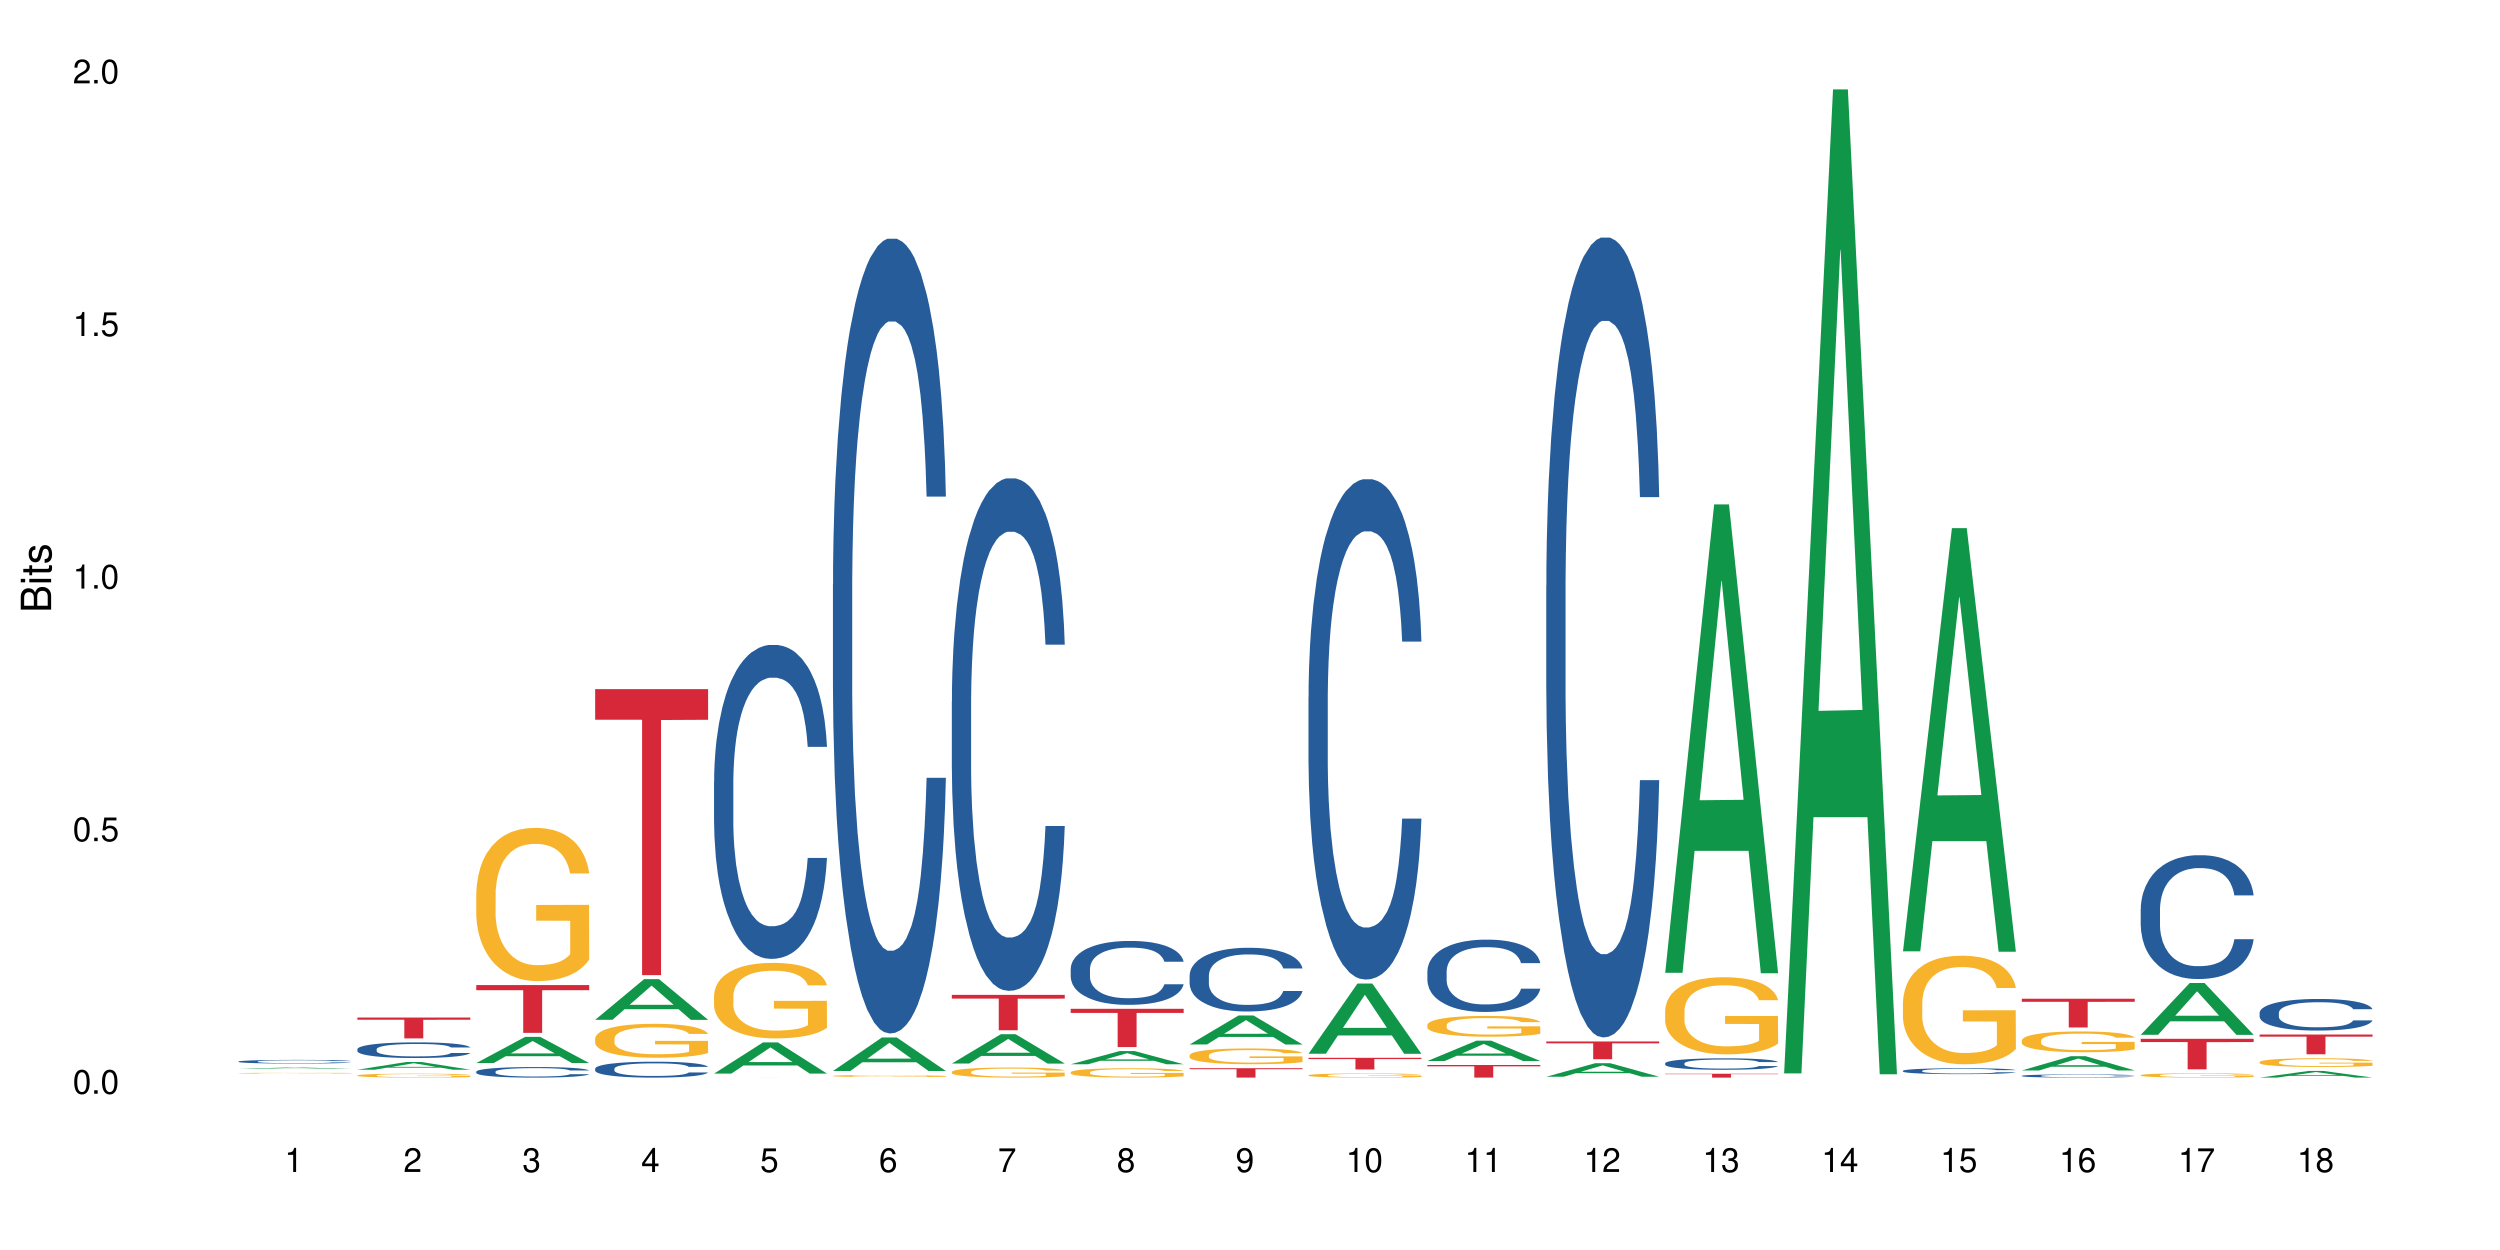 <?xml version="1.0" encoding="UTF-8"?>
<svg xmlns="http://www.w3.org/2000/svg" xmlns:xlink="http://www.w3.org/1999/xlink" width="720pt" height="360pt" viewBox="0 0 720 360" version="1.1">
<defs>
<g>
<symbol overflow="visible" id="glyph0-0">
<path style="stroke:none;" d=""/>
</symbol>
<symbol overflow="visible" id="glyph0-1">
<path style="stroke:none;" d="M 2.641 -6.938 C 2 -6.938 1.422 -6.656 1.078 -6.172 C 0.641 -5.562 0.406 -4.641 0.406 -3.359 C 0.406 -1.016 1.188 0.219 2.641 0.219 C 4.078 0.219 4.859 -1.016 4.859 -3.297 C 4.859 -4.641 4.656 -5.547 4.203 -6.172 C 3.844 -6.656 3.281 -6.938 2.641 -6.938 Z M 2.641 -6.188 C 3.547 -6.188 4 -5.25 4 -3.375 C 4 -1.406 3.562 -0.484 2.625 -0.484 C 1.734 -0.484 1.281 -1.438 1.281 -3.344 C 1.281 -5.25 1.734 -6.188 2.641 -6.188 Z M 2.641 -6.188 "/>
</symbol>
<symbol overflow="visible" id="glyph0-2">
<path style="stroke:none;" d="M 1.828 -1 L 0.828 -1 L 0.828 0 L 1.828 0 Z M 1.828 -1 "/>
</symbol>
<symbol overflow="visible" id="glyph0-3">
<path style="stroke:none;" d="M 4.562 -6.797 L 1.062 -6.797 L 0.547 -3.094 L 1.328 -3.094 C 1.719 -3.562 2.047 -3.734 2.578 -3.734 C 3.484 -3.734 4.062 -3.109 4.062 -2.094 C 4.062 -1.125 3.484 -0.531 2.578 -0.531 C 1.828 -0.531 1.375 -0.906 1.188 -1.672 L 0.328 -1.672 C 0.453 -1.109 0.547 -0.844 0.75 -0.594 C 1.125 -0.078 1.828 0.219 2.594 0.219 C 3.969 0.219 4.922 -0.781 4.922 -2.219 C 4.922 -3.562 4.031 -4.484 2.719 -4.484 C 2.25 -4.484 1.859 -4.359 1.469 -4.062 L 1.734 -5.969 L 4.562 -5.969 Z M 4.562 -6.797 "/>
</symbol>
<symbol overflow="visible" id="glyph0-4">
<path style="stroke:none;" d="M 2.484 -4.938 L 2.484 0 L 3.328 0 L 3.328 -6.938 L 2.766 -6.938 C 2.469 -5.875 2.281 -5.734 0.984 -5.562 L 0.984 -4.938 Z M 2.484 -4.938 "/>
</symbol>
<symbol overflow="visible" id="glyph0-5">
<path style="stroke:none;" d="M 4.859 -0.828 L 1.281 -0.828 C 1.359 -1.406 1.672 -1.781 2.5 -2.281 L 3.469 -2.828 C 4.406 -3.344 4.906 -4.062 4.906 -4.906 C 4.906 -5.484 4.672 -6.031 4.266 -6.406 C 3.859 -6.766 3.375 -6.938 2.719 -6.938 C 1.859 -6.938 1.219 -6.625 0.844 -6.031 C 0.609 -5.672 0.5 -5.234 0.484 -4.531 L 1.328 -4.531 C 1.359 -5.016 1.406 -5.281 1.531 -5.516 C 1.75 -5.938 2.188 -6.203 2.703 -6.203 C 3.469 -6.203 4.031 -5.641 4.031 -4.891 C 4.031 -4.344 3.719 -3.859 3.125 -3.516 L 2.234 -3 C 0.812 -2.172 0.406 -1.531 0.328 -0.016 L 4.859 -0.016 Z M 4.859 -0.828 "/>
</symbol>
<symbol overflow="visible" id="glyph0-6">
<path style="stroke:none;" d="M 2.125 -3.188 L 2.578 -3.188 C 3.5 -3.188 3.984 -2.766 3.984 -1.922 C 3.984 -1.062 3.469 -0.531 2.594 -0.531 C 1.656 -0.531 1.203 -1 1.156 -2.016 L 0.312 -2.016 C 0.344 -1.453 0.438 -1.094 0.609 -0.781 C 0.953 -0.109 1.625 0.219 2.547 0.219 C 3.953 0.219 4.859 -0.625 4.859 -1.938 C 4.859 -2.828 4.516 -3.297 3.703 -3.594 C 4.344 -3.844 4.656 -4.328 4.656 -5.031 C 4.656 -6.219 3.875 -6.938 2.578 -6.938 C 1.203 -6.938 0.484 -6.172 0.453 -4.703 L 1.297 -4.703 C 1.312 -5.125 1.344 -5.359 1.453 -5.578 C 1.641 -5.969 2.062 -6.203 2.594 -6.203 C 3.344 -6.203 3.797 -5.75 3.797 -5 C 3.797 -4.516 3.609 -4.219 3.25 -4.047 C 3.016 -3.953 2.703 -3.922 2.125 -3.906 Z M 2.125 -3.188 "/>
</symbol>
<symbol overflow="visible" id="glyph0-7">
<path style="stroke:none;" d="M 3.141 -1.672 L 3.141 0 L 3.984 0 L 3.984 -1.672 L 4.984 -1.672 L 4.984 -2.438 L 3.984 -2.438 L 3.984 -6.938 L 3.359 -6.938 L 0.266 -2.578 L 0.266 -1.672 Z M 3.141 -2.438 L 1 -2.438 L 3.141 -5.5 Z M 3.141 -2.438 "/>
</symbol>
<symbol overflow="visible" id="glyph0-8">
<path style="stroke:none;" d="M 4.781 -5.125 C 4.609 -6.266 3.891 -6.938 2.844 -6.938 C 2.094 -6.938 1.422 -6.578 1.031 -5.953 C 0.594 -5.266 0.406 -4.422 0.406 -3.172 C 0.406 -2 0.578 -1.25 0.984 -0.641 C 1.359 -0.078 1.953 0.219 2.703 0.219 C 3.984 0.219 4.922 -0.75 4.922 -2.094 C 4.922 -3.375 4.062 -4.281 2.844 -4.281 C 2.172 -4.281 1.641 -4.031 1.281 -3.516 C 1.281 -5.234 1.828 -6.188 2.797 -6.188 C 3.391 -6.188 3.797 -5.797 3.938 -5.125 Z M 2.734 -3.531 C 3.547 -3.531 4.062 -2.953 4.062 -2.031 C 4.062 -1.156 3.484 -0.531 2.703 -0.531 C 1.922 -0.531 1.328 -1.188 1.328 -2.078 C 1.328 -2.938 1.906 -3.531 2.734 -3.531 Z M 2.734 -3.531 "/>
</symbol>
<symbol overflow="visible" id="glyph0-9">
<path style="stroke:none;" d="M 4.984 -6.797 L 0.438 -6.797 L 0.438 -5.969 L 4.109 -5.969 C 2.5 -3.656 1.828 -2.234 1.328 0 L 2.219 0 C 2.594 -2.172 3.453 -4.047 4.984 -6.094 Z M 4.984 -6.797 "/>
</symbol>
<symbol overflow="visible" id="glyph0-10">
<path style="stroke:none;" d="M 3.75 -3.656 C 4.469 -4.094 4.688 -4.438 4.688 -5.078 C 4.688 -6.172 3.844 -6.938 2.641 -6.938 C 1.438 -6.938 0.594 -6.172 0.594 -5.094 C 0.594 -4.438 0.812 -4.094 1.516 -3.656 C 0.734 -3.266 0.359 -2.703 0.359 -1.922 C 0.359 -0.656 1.281 0.219 2.641 0.219 C 3.984 0.219 4.922 -0.656 4.922 -1.922 C 4.922 -2.703 4.531 -3.266 3.75 -3.656 Z M 2.641 -6.188 C 3.359 -6.188 3.812 -5.75 3.812 -5.062 C 3.812 -4.406 3.344 -3.984 2.641 -3.984 C 1.922 -3.984 1.453 -4.406 1.453 -5.078 C 1.453 -5.75 1.922 -6.188 2.641 -6.188 Z M 2.641 -3.266 C 3.484 -3.266 4.062 -2.719 4.062 -1.906 C 4.062 -1.078 3.484 -0.531 2.625 -0.531 C 1.797 -0.531 1.219 -1.094 1.219 -1.906 C 1.219 -2.719 1.781 -3.266 2.641 -3.266 Z M 2.641 -3.266 "/>
</symbol>
<symbol overflow="visible" id="glyph0-11">
<path style="stroke:none;" d="M 0.516 -1.578 C 0.672 -0.453 1.406 0.219 2.438 0.219 C 3.188 0.219 3.859 -0.141 4.266 -0.766 C 4.688 -1.453 4.891 -2.297 4.891 -3.547 C 4.891 -4.719 4.703 -5.453 4.312 -6.078 C 3.938 -6.641 3.344 -6.938 2.594 -6.938 C 1.297 -6.938 0.359 -5.969 0.359 -4.625 C 0.359 -3.344 1.234 -2.453 2.453 -2.453 C 3.094 -2.453 3.578 -2.672 4.016 -3.203 C 4 -1.484 3.469 -0.531 2.5 -0.531 C 1.906 -0.531 1.484 -0.906 1.359 -1.578 Z M 2.578 -6.203 C 3.375 -6.203 3.969 -5.531 3.969 -4.641 C 3.969 -3.797 3.391 -3.188 2.547 -3.188 C 1.734 -3.188 1.234 -3.766 1.234 -4.688 C 1.234 -5.562 1.797 -6.203 2.578 -6.203 Z M 2.578 -6.203 "/>
</symbol>
<symbol overflow="visible" id="glyph1-0">
<path style="stroke:none;" d=""/>
</symbol>
<symbol overflow="visible" id="glyph1-1">
<path style="stroke:none;" d="M 0 -0.953 L 0 -4.891 C 0 -5.719 -0.234 -6.344 -0.734 -6.797 C -1.188 -7.234 -1.812 -7.469 -2.5 -7.469 C -3.547 -7.469 -4.188 -7 -4.625 -5.875 C -4.984 -6.688 -5.625 -7.094 -6.531 -7.094 C -7.172 -7.094 -7.734 -6.859 -8.141 -6.391 C -8.562 -5.922 -8.75 -5.344 -8.75 -4.5 L -8.75 -0.953 Z M -4.984 -2.062 L -7.766 -2.062 L -7.766 -4.219 C -7.766 -4.844 -7.688 -5.203 -7.453 -5.5 C -7.219 -5.812 -6.859 -5.969 -6.375 -5.969 C -5.891 -5.969 -5.531 -5.812 -5.297 -5.5 C -5.062 -5.203 -4.984 -4.844 -4.984 -4.219 Z M -0.984 -2.062 L -4 -2.062 L -4 -4.781 C -4 -5.766 -3.438 -6.359 -2.484 -6.359 C -1.547 -6.359 -0.984 -5.766 -0.984 -4.781 Z M -0.984 -2.062 "/>
</symbol>
<symbol overflow="visible" id="glyph1-2">
<path style="stroke:none;" d="M -6.281 -1.797 L -6.281 -0.797 L 0 -0.797 L 0 -1.797 Z M -8.75 -1.797 L -8.75 -0.797 L -7.484 -0.797 L -7.484 -1.797 Z M -8.75 -1.797 "/>
</symbol>
<symbol overflow="visible" id="glyph1-3">
<path style="stroke:none;" d="M -6.281 -3.047 L -6.281 -2.016 L -8.016 -2.016 L -8.016 -1.016 L -6.281 -1.016 L -6.281 -0.172 L -5.469 -0.172 L -5.469 -1.016 L -0.719 -1.016 C -0.078 -1.016 0.281 -1.453 0.281 -2.234 C 0.281 -2.5 0.25 -2.719 0.188 -3.047 L -0.641 -3.047 C -0.609 -2.906 -0.594 -2.766 -0.594 -2.562 C -0.594 -2.141 -0.719 -2.016 -1.156 -2.016 L -5.469 -2.016 L -5.469 -3.047 Z M -6.281 -3.047 "/>
</symbol>
<symbol overflow="visible" id="glyph1-4">
<path style="stroke:none;" d="M -4.531 -5.25 C -5.766 -5.25 -6.469 -4.422 -6.469 -2.969 C -6.469 -1.516 -5.719 -0.562 -4.547 -0.562 C -3.562 -0.562 -3.094 -1.062 -2.734 -2.562 L -2.516 -3.484 C -2.344 -4.188 -2.094 -4.469 -1.641 -4.469 C -1.047 -4.469 -0.641 -3.875 -0.641 -3 C -0.641 -2.453 -0.797 -2 -1.062 -1.75 C -1.25 -1.594 -1.422 -1.531 -1.875 -1.469 L -1.875 -0.406 C -0.422 -0.453 0.281 -1.266 0.281 -2.922 C 0.281 -4.5 -0.5 -5.516 -1.719 -5.516 C -2.656 -5.516 -3.172 -4.984 -3.469 -3.734 L -3.703 -2.766 C -3.891 -1.953 -4.156 -1.609 -4.594 -1.609 C -5.188 -1.609 -5.547 -2.125 -5.547 -2.938 C -5.547 -3.75 -5.203 -4.172 -4.531 -4.203 Z M -4.531 -5.25 "/>
</symbol>
</g>
</defs>
<g id="surface1">
<rect x="0" y="0" width="720" height="360" style="fill:rgb(100%,100%,100%);fill-opacity:1;stroke:none;"/>
<path style=" stroke:none;fill-rule:nonzero;fill:rgb(6.275%,58.824%,28.235%);fill-opacity:1;" d="M 68.684 307.82 L 68.719 307.82 L 82.793 307.445 L 87.07 307.445 L 101.215 307.82 L 96.242 307.82 L 92.699 307.723 L 77.164 307.723 L 73.691 307.82 L 68.684 307.82 L 78.66 307.684 L 91.273 307.684 L 84.984 307.508 L 84.844 307.508 L 78.625 307.684 L 78.66 307.684 Z M 68.684 307.82 "/>
<path style=" stroke:none;fill-rule:nonzero;fill:rgb(14.51%,36.078%,60%);fill-opacity:1;" d="M 68.684 305.707 L 68.727 305.707 L 68.727 305.684 L 68.844 305.648 L 69.121 305.602 L 69.398 305.57 L 70.113 305.516 L 71.105 305.461 L 72.137 305.418 L 72.891 305.391 L 73.566 305.371 L 75.113 305.336 L 76.102 305.32 L 77.176 305.301 L 78.484 305.285 L 79.438 305.277 L 81.578 305.262 L 83.164 305.254 L 84.395 305.25 L 87.051 305.25 L 88.637 305.254 L 89.789 305.262 L 91.059 305.27 L 92.129 305.277 L 93.992 305.297 L 95.66 305.324 L 96.414 305.34 L 97.605 305.371 L 98.516 305.398 L 99.152 305.422 L 99.863 305.461 L 100.5 305.504 L 100.977 305.551 L 101.215 305.594 L 95.66 305.594 L 95.383 305.555 L 95.066 305.523 L 94.469 305.484 L 93.875 305.457 L 93.043 305.43 L 92.289 305.41 L 91.258 305.395 L 90.344 305.383 L 89.391 305.371 L 88.48 305.367 L 86.734 305.359 L 84.711 305.359 L 83.957 305.363 L 82.41 305.371 L 81.578 305.379 L 80.387 305.391 L 79.555 305.402 L 78.562 305.422 L 77.887 305.438 L 77.055 305.465 L 76.461 305.484 L 75.785 305.52 L 75.391 305.543 L 75.031 305.57 L 74.715 305.602 L 74.477 305.633 L 74.32 305.668 L 74.238 305.703 L 74.238 305.852 L 74.32 305.887 L 74.516 305.93 L 75.031 305.988 L 75.785 306.039 L 76.66 306.078 L 77.492 306.105 L 77.969 306.121 L 78.602 306.137 L 79.594 306.156 L 81.023 306.176 L 81.855 306.184 L 83.125 306.191 L 87.727 306.191 L 88.758 306.184 L 89.828 306.176 L 91.297 306.16 L 92.207 306.145 L 93.004 306.129 L 93.598 306.109 L 93.992 306.094 L 94.59 306.062 L 95.066 306.031 L 95.422 305.996 L 95.66 305.965 L 101.215 305.965 L 100.977 306.004 L 100.617 306.039 L 100.262 306.07 L 99.707 306.102 L 99.07 306.133 L 98.16 306.164 L 97.406 306.188 L 96.414 306.211 L 95.5 306.23 L 94.508 306.246 L 93.043 306.266 L 92.09 306.273 L 91.059 306.285 L 89.828 306.293 L 88.281 306.297 L 86.617 306.301 L 85.07 306.305 L 83.402 306.301 L 82.172 306.297 L 80.547 306.289 L 78.523 306.27 L 77.055 306.254 L 75.906 306.234 L 74.914 306.215 L 73.801 306.191 L 72.375 306.148 L 71.5 306.113 L 70.906 306.086 L 70.234 306.051 L 69.758 306.016 L 69.203 305.961 L 68.805 305.895 L 68.684 305.84 Z M 68.684 305.707 "/>
<path style=" stroke:none;fill-rule:nonzero;fill:rgb(96.863%,70.196%,16.863%);fill-opacity:1;" d="M 68.684 309.07 L 68.727 309.07 L 68.727 309.062 L 68.883 309.055 L 69.281 309.039 L 69.797 309.027 L 70.352 309.02 L 70.707 309.016 L 71.305 309.008 L 71.82 309.004 L 73.129 308.992 L 74.793 308.984 L 75.707 308.98 L 76.738 308.977 L 78.207 308.973 L 78.879 308.969 L 80.941 308.965 L 88.68 308.965 L 90.898 308.969 L 92.168 308.969 L 93.16 308.973 L 94.191 308.977 L 95.461 308.98 L 96.652 308.984 L 97.605 308.988 L 98.555 308.996 L 99.348 309.004 L 100.023 309.012 L 100.617 309.02 L 100.977 309.027 L 101.215 309.035 L 95.699 309.035 L 95.383 309.027 L 95.023 309.023 L 94.43 309.016 L 93.836 309.012 L 93.238 309.008 L 92.129 309 L 91.176 308.996 L 89.988 308.992 L 88.836 308.992 L 87.527 308.988 L 84.633 308.988 L 82.727 308.992 L 81.617 308.992 L 80.824 308.996 L 79.715 309 L 79.039 309 L 78.641 309.004 L 77.453 309.008 L 76.66 309.016 L 76.223 309.02 L 75.668 309.027 L 75.27 309.031 L 74.836 309.043 L 74.598 309.047 L 74.277 309.062 L 74.238 309.105 L 74.359 309.113 L 74.598 309.121 L 74.914 309.129 L 75.867 309.145 L 76.699 309.152 L 77.414 309.16 L 77.969 309.164 L 79.039 309.168 L 79.477 309.172 L 80.508 309.176 L 81.578 309.18 L 82.887 309.18 L 83.879 309.184 L 89.867 309.184 L 91.375 309.18 L 92.406 309.18 L 93.082 309.176 L 93.914 309.176 L 94.508 309.172 L 95.066 309.168 L 95.738 309.164 L 95.738 309.113 L 85.941 309.113 L 85.941 309.086 L 101.172 309.086 L 101.215 309.176 L 100.379 309.18 L 99.348 309.188 L 98.355 309.191 L 97.324 309.195 L 95.859 309.199 L 94.668 309.203 L 92.844 309.203 L 91.176 309.207 L 82.688 309.207 L 81.301 309.203 L 80.031 309.203 L 78.762 309.199 L 77.176 309.195 L 76.145 309.191 L 75.07 309.188 L 74 309.18 L 73.051 309.176 L 72.414 309.172 L 71.781 309.164 L 71.105 309.16 L 70.469 309.152 L 69.996 309.145 L 69.559 309.137 L 69.242 309.129 L 68.922 309.117 L 68.766 309.109 L 68.684 309.105 Z M 68.684 309.07 "/>
<path style=" stroke:none;fill-rule:nonzero;fill:rgb(6.275%,58.824%,28.235%);fill-opacity:1;" d="M 102.926 308.074 L 102.961 308.074 L 117.035 305.852 L 121.309 305.852 L 135.453 308.078 L 130.484 308.078 L 126.938 307.496 L 111.406 307.496 L 107.93 308.074 L 102.926 308.074 L 112.898 307.254 L 125.516 307.254 L 119.223 306.215 L 119.156 306.211 L 119.086 306.219 L 112.863 307.254 L 112.898 307.254 Z M 102.926 308.074 "/>
<path style=" stroke:none;fill-rule:nonzero;fill:rgb(14.51%,36.078%,60%);fill-opacity:1;" d="M 102.926 302.164 L 102.965 302.16 L 102.965 302.059 L 103.086 301.902 L 103.363 301.707 L 103.641 301.57 L 104.352 301.324 L 105.344 301.09 L 106.375 300.91 L 107.129 300.805 L 107.805 300.719 L 109.352 300.566 L 110.344 300.488 L 111.414 300.418 L 112.723 300.352 L 113.676 300.309 L 115.816 300.242 L 117.406 300.215 L 118.633 300.203 L 121.293 300.203 L 122.879 300.219 L 124.027 300.238 L 125.297 300.273 L 126.371 300.309 L 128.234 300.398 L 129.898 300.516 L 130.652 300.582 L 131.844 300.707 L 132.758 300.832 L 133.391 300.938 L 134.105 301.09 L 134.738 301.277 L 135.215 301.488 L 135.453 301.664 L 129.898 301.664 L 129.621 301.5 L 129.305 301.371 L 128.711 301.203 L 128.113 301.082 L 127.281 300.965 L 126.527 300.887 L 125.496 300.809 L 124.586 300.758 L 123.633 300.719 L 122.719 300.695 L 120.973 300.672 L 118.953 300.672 L 118.199 300.68 L 116.652 300.711 L 115.816 300.742 L 114.629 300.801 L 113.793 300.852 L 112.805 300.934 L 112.129 301.004 L 111.297 301.113 L 110.699 301.207 L 110.027 301.344 L 109.629 301.445 L 109.273 301.562 L 108.953 301.695 L 108.719 301.84 L 108.559 301.992 L 108.48 302.141 L 108.48 302.781 L 108.559 302.93 L 108.758 303.102 L 109.273 303.352 L 110.027 303.57 L 110.898 303.746 L 111.73 303.867 L 112.207 303.926 L 112.844 303.992 L 113.836 304.074 L 115.262 304.156 L 116.094 304.188 L 117.363 304.223 L 118.672 304.238 L 120.418 304.238 L 121.965 304.223 L 122.996 304.203 L 124.07 304.168 L 125.535 304.098 L 126.449 304.031 L 127.242 303.953 L 127.836 303.875 L 128.234 303.809 L 128.828 303.684 L 129.305 303.543 L 129.66 303.398 L 129.898 303.258 L 135.453 303.258 L 135.215 303.422 L 134.859 303.582 L 134.5 303.703 L 133.945 303.848 L 133.312 303.977 L 132.398 304.117 L 131.645 304.215 L 130.652 304.316 L 129.742 304.395 L 128.75 304.465 L 127.281 304.547 L 126.328 304.59 L 125.297 304.625 L 124.07 304.66 L 122.523 304.688 L 120.855 304.703 L 119.309 304.707 L 117.641 304.699 L 116.414 304.684 L 114.785 304.645 L 112.762 304.57 L 111.297 304.492 L 110.145 304.414 L 109.152 304.332 L 108.043 304.223 L 106.613 304.039 L 105.742 303.902 L 105.148 303.785 L 104.473 303.625 L 103.996 303.48 L 103.441 303.25 L 103.043 302.957 L 102.926 302.73 Z M 102.926 302.164 "/>
<path style=" stroke:none;fill-rule:nonzero;fill:rgb(96.863%,70.196%,16.863%);fill-opacity:1;" d="M 102.926 309.707 L 102.965 309.703 L 102.965 309.684 L 103.125 309.637 L 103.52 309.574 L 104.035 309.52 L 104.59 309.48 L 104.949 309.457 L 105.543 309.426 L 106.059 309.402 L 107.367 309.355 L 109.035 309.312 L 109.945 309.293 L 110.977 309.277 L 112.445 309.258 L 113.121 309.25 L 115.184 309.234 L 117.523 309.223 L 120.102 309.219 L 121.293 309.223 L 122.918 309.227 L 125.141 309.238 L 126.41 309.246 L 127.402 309.258 L 128.434 309.27 L 129.703 309.293 L 130.891 309.316 L 131.844 309.34 L 132.797 309.371 L 133.59 309.406 L 134.262 309.441 L 134.859 309.484 L 135.215 309.52 L 135.453 309.559 L 129.941 309.559 L 129.621 309.52 L 129.266 309.492 L 128.672 309.457 L 128.074 309.434 L 127.48 309.414 L 126.371 309.387 L 125.418 309.371 L 124.227 309.355 L 123.078 309.348 L 121.77 309.34 L 118.871 309.34 L 116.969 309.348 L 115.855 309.355 L 115.062 309.363 L 113.953 309.379 L 113.277 309.391 L 112.883 309.398 L 111.691 309.43 L 110.898 309.461 L 110.461 309.48 L 109.906 309.512 L 109.512 309.539 L 109.074 309.582 L 108.836 309.609 L 108.52 309.68 L 108.48 309.867 L 108.598 309.906 L 108.836 309.949 L 109.152 309.988 L 109.629 310.027 L 110.105 310.055 L 110.938 310.098 L 111.652 310.125 L 112.207 310.141 L 113.277 310.168 L 113.715 310.18 L 114.746 310.195 L 115.816 310.211 L 117.125 310.223 L 118.117 310.23 L 119.703 310.234 L 121.727 310.234 L 124.109 310.23 L 125.617 310.223 L 126.648 310.211 L 127.32 310.207 L 128.156 310.195 L 128.75 310.184 L 129.305 310.172 L 129.98 310.156 L 129.98 309.906 L 120.18 309.906 L 120.18 309.789 L 135.414 309.789 L 135.453 310.195 L 134.621 310.223 L 133.59 310.25 L 132.598 310.27 L 131.566 310.285 L 130.098 310.309 L 128.906 310.32 L 127.082 310.332 L 125.418 310.344 L 123.672 310.348 L 122.125 310.352 L 118.672 310.352 L 116.93 310.344 L 115.539 310.336 L 114.27 310.328 L 113 310.312 L 111.414 310.293 L 110.383 310.273 L 108.242 310.227 L 107.289 310.199 L 106.652 310.176 L 106.02 310.152 L 105.344 310.121 L 104.711 310.086 L 104.234 310.055 L 103.797 310.016 L 103.48 309.984 L 103.164 309.938 L 103.004 309.898 L 102.926 309.867 Z M 102.926 309.707 "/>
<path style=" stroke:none;fill-rule:nonzero;fill:rgb(83.922%,15.686%,22.353%);fill-opacity:1;" d="M 102.926 293.043 L 135.453 293.043 L 135.453 293.688 L 121.898 293.695 L 121.898 299.059 L 116.441 299.059 L 116.441 293.699 L 116.363 293.688 L 102.926 293.688 Z M 102.926 293.043 "/>
<path style=" stroke:none;fill-rule:nonzero;fill:rgb(6.275%,58.824%,28.235%);fill-opacity:1;" d="M 137.164 306.156 L 137.199 306.148 L 151.273 298.609 L 155.551 298.609 L 169.691 306.164 L 164.723 306.164 L 161.18 304.191 L 145.645 304.191 L 142.168 306.156 L 137.164 306.156 L 147.141 303.375 L 159.754 303.371 L 153.465 299.844 L 153.395 299.836 L 153.324 299.859 L 147.105 303.371 L 147.141 303.375 Z M 137.164 306.156 "/>
<path style=" stroke:none;fill-rule:nonzero;fill:rgb(14.51%,36.078%,60%);fill-opacity:1;" d="M 137.164 308.633 L 137.203 308.629 L 137.203 308.562 L 137.324 308.457 L 137.602 308.324 L 137.879 308.23 L 138.594 308.066 L 139.586 307.91 L 140.617 307.785 L 141.371 307.715 L 142.043 307.656 L 143.59 307.555 L 144.582 307.5 L 145.656 307.453 L 146.965 307.406 L 147.914 307.379 L 150.059 307.336 L 151.645 307.316 L 152.875 307.309 L 155.531 307.309 L 157.117 307.316 L 158.27 307.332 L 159.539 307.355 L 160.609 307.379 L 162.473 307.441 L 164.141 307.52 L 164.895 307.562 L 166.082 307.648 L 166.996 307.734 L 167.629 307.805 L 168.344 307.91 L 168.98 308.035 L 169.457 308.176 L 169.691 308.297 L 164.141 308.297 L 163.863 308.184 L 163.543 308.098 L 162.949 307.984 L 162.355 307.902 L 161.523 307.82 L 160.77 307.77 L 159.738 307.715 L 158.824 307.684 L 157.871 307.656 L 156.961 307.641 L 155.215 307.625 L 153.191 307.625 L 152.438 307.629 L 150.891 307.652 L 150.059 307.672 L 148.867 307.711 L 148.035 307.746 L 147.043 307.801 L 146.367 307.852 L 145.535 307.922 L 144.941 307.984 L 144.266 308.078 L 143.871 308.148 L 143.512 308.227 L 143.195 308.316 L 142.957 308.414 L 142.797 308.52 L 142.719 308.617 L 142.719 309.051 L 142.797 309.148 L 142.996 309.266 L 143.512 309.438 L 144.266 309.586 L 145.137 309.703 L 145.973 309.785 L 146.449 309.824 L 147.082 309.867 L 148.074 309.926 L 149.504 309.98 L 150.336 310.004 L 151.605 310.023 L 152.914 310.035 L 154.66 310.035 L 156.207 310.023 L 157.238 310.012 L 158.309 309.988 L 159.777 309.941 L 160.688 309.898 L 161.48 309.844 L 162.078 309.789 L 162.473 309.746 L 163.07 309.66 L 163.543 309.566 L 163.902 309.469 L 164.141 309.375 L 169.691 309.375 L 169.457 309.484 L 169.098 309.594 L 168.742 309.676 L 168.188 309.77 L 167.551 309.859 L 166.641 309.957 L 165.887 310.02 L 164.895 310.09 L 163.98 310.141 L 162.988 310.188 L 161.523 310.246 L 160.57 310.273 L 159.539 310.297 L 158.309 310.32 L 156.762 310.34 L 155.094 310.352 L 153.547 310.352 L 151.883 310.348 L 150.652 310.336 L 149.027 310.312 L 147.004 310.262 L 145.535 310.207 L 144.387 310.156 L 143.395 310.102 L 142.281 310.023 L 140.855 309.902 L 139.98 309.809 L 139.387 309.73 L 138.711 309.621 L 138.238 309.523 L 137.68 309.367 L 137.285 309.168 L 137.164 309.016 Z M 137.164 308.633 "/>
<path style=" stroke:none;fill-rule:nonzero;fill:rgb(96.863%,70.196%,16.863%);fill-opacity:1;" d="M 137.164 257.328 L 137.203 257.285 L 137.203 256.48 L 137.363 254.668 L 137.762 252.168 L 138.277 250.113 L 138.832 248.5 L 139.188 247.652 L 139.785 246.445 L 140.301 245.559 L 141.609 243.746 L 143.273 242.051 L 144.188 241.324 L 145.219 240.641 L 146.688 239.875 L 147.359 239.594 L 149.422 238.949 L 151.762 238.547 L 154.34 238.426 L 155.531 238.465 L 157.156 238.625 L 159.379 239.07 L 160.648 239.473 L 161.641 239.875 L 162.672 240.398 L 163.941 241.207 L 165.133 242.172 L 166.082 243.141 L 167.035 244.348 L 167.828 245.637 L 168.504 247.051 L 169.098 248.742 L 169.457 250.152 L 169.691 251.562 L 164.18 251.562 L 163.863 250.152 L 163.504 249.062 L 162.91 247.734 L 162.316 246.766 L 161.719 246 L 160.609 244.953 L 159.656 244.309 L 158.469 243.746 L 157.316 243.383 L 156.008 243.141 L 155.215 243.059 L 153.113 243.059 L 151.207 243.34 L 150.098 243.664 L 149.305 243.984 L 148.191 244.59 L 147.52 245.074 L 147.121 245.398 L 145.934 246.645 L 145.137 247.773 L 144.703 248.539 L 144.148 249.75 L 143.75 250.836 L 143.312 252.449 L 143.074 253.66 L 142.758 256.398 L 142.719 263.652 L 142.84 265.184 L 143.074 266.836 L 143.395 268.289 L 143.871 269.82 L 144.344 270.988 L 145.18 272.562 L 145.891 273.609 L 146.449 274.293 L 147.52 275.383 L 147.957 275.746 L 148.988 276.469 L 150.059 277.035 L 151.367 277.52 L 152.359 277.762 L 153.945 277.961 L 155.969 277.961 L 158.348 277.719 L 159.855 277.398 L 160.887 277.074 L 161.562 276.793 L 162.395 276.348 L 162.988 275.945 L 163.543 275.504 L 164.219 274.816 L 164.219 265.184 L 154.422 265.145 L 154.422 260.633 L 169.652 260.59 L 169.691 276.348 L 168.859 277.438 L 167.828 278.484 L 166.836 279.293 L 165.805 279.977 L 164.34 280.742 L 163.148 281.227 L 161.324 281.789 L 159.656 282.152 L 157.91 282.395 L 156.363 282.516 L 154.539 282.555 L 152.914 282.477 L 151.168 282.234 L 149.781 281.91 L 148.512 281.508 L 147.242 280.984 L 145.656 280.137 L 144.621 279.453 L 143.551 278.605 L 142.48 277.598 L 141.527 276.512 L 140.895 275.664 L 140.258 274.695 L 139.586 273.488 L 138.949 272.117 L 138.473 270.867 L 138.039 269.457 L 137.719 268.129 L 137.402 266.312 L 137.246 264.863 L 137.164 263.613 Z M 137.164 257.328 "/>
<path style=" stroke:none;fill-rule:nonzero;fill:rgb(83.922%,15.686%,22.353%);fill-opacity:1;" d="M 137.164 283.699 L 169.691 283.699 L 169.691 285.172 L 156.137 285.188 L 156.137 297.469 L 150.684 297.469 L 150.684 285.199 L 150.602 285.172 L 137.164 285.172 Z M 137.164 283.699 "/>
<path style=" stroke:none;fill-rule:nonzero;fill:rgb(6.275%,58.824%,28.235%);fill-opacity:1;" d="M 171.406 293.703 L 171.441 293.691 L 185.516 281.984 L 189.789 281.984 L 203.934 293.715 L 198.965 293.715 L 195.418 290.652 L 179.883 290.652 L 176.41 293.703 L 171.406 293.703 L 181.379 289.387 L 193.992 289.375 L 187.703 283.902 L 187.633 283.891 L 187.566 283.926 L 181.344 289.375 L 181.379 289.387 Z M 171.406 293.703 "/>
<path style=" stroke:none;fill-rule:nonzero;fill:rgb(14.51%,36.078%,60%);fill-opacity:1;" d="M 171.406 307.766 L 171.445 307.762 L 171.445 307.66 L 171.562 307.5 L 171.84 307.301 L 172.121 307.164 L 172.832 306.914 L 173.824 306.676 L 174.855 306.492 L 175.609 306.383 L 176.285 306.301 L 177.832 306.145 L 178.824 306.066 L 179.895 305.992 L 181.203 305.922 L 182.156 305.879 L 184.297 305.812 L 185.883 305.785 L 187.113 305.773 L 189.773 305.773 L 191.359 305.789 L 192.508 305.809 L 193.777 305.844 L 194.848 305.879 L 196.715 305.973 L 198.379 306.09 L 199.133 306.156 L 200.324 306.285 L 201.234 306.414 L 201.871 306.52 L 202.586 306.676 L 203.219 306.863 L 203.695 307.078 L 203.934 307.258 L 198.379 307.258 L 198.102 307.09 L 197.785 306.961 L 197.191 306.789 L 196.594 306.668 L 195.762 306.547 L 195.008 306.469 L 193.977 306.387 L 193.062 306.336 L 192.113 306.301 L 191.199 306.273 L 189.453 306.25 L 187.43 306.25 L 186.676 306.258 L 185.129 306.293 L 184.297 306.32 L 183.105 306.379 L 182.273 306.434 L 181.281 306.516 L 180.609 306.59 L 179.773 306.699 L 179.18 306.793 L 178.508 306.934 L 178.109 307.035 L 177.754 307.152 L 177.434 307.293 L 177.195 307.438 L 177.039 307.594 L 176.957 307.746 L 176.957 308.395 L 177.039 308.543 L 177.238 308.719 L 177.754 308.977 L 178.508 309.199 L 179.379 309.375 L 180.211 309.5 L 180.688 309.559 L 181.324 309.625 L 182.312 309.707 L 183.742 309.793 L 184.574 309.824 L 185.844 309.859 L 187.152 309.875 L 188.898 309.875 L 190.445 309.859 L 191.477 309.84 L 192.547 309.805 L 194.016 309.734 L 194.93 309.668 L 195.723 309.586 L 196.316 309.508 L 196.715 309.441 L 197.309 309.312 L 197.785 309.168 L 198.141 309.023 L 198.379 308.879 L 203.934 308.879 L 203.695 309.047 L 203.34 309.211 L 202.98 309.332 L 202.426 309.477 L 201.793 309.609 L 200.879 309.754 L 200.125 309.852 L 199.133 309.957 L 198.223 310.035 L 197.23 310.105 L 195.762 310.191 L 194.809 310.23 L 193.777 310.27 L 192.547 310.305 L 191 310.332 L 189.336 310.348 L 187.789 310.352 L 186.121 310.344 L 184.891 310.328 L 183.266 310.289 L 181.242 310.215 L 179.773 310.137 L 178.625 310.055 L 177.633 309.973 L 176.523 309.859 L 175.094 309.676 L 174.223 309.531 L 173.625 309.414 L 172.953 309.25 L 172.477 309.105 L 171.922 308.871 L 171.523 308.574 L 171.406 308.344 Z M 171.406 307.766 "/>
<path style=" stroke:none;fill-rule:nonzero;fill:rgb(96.863%,70.196%,16.863%);fill-opacity:1;" d="M 171.406 299.043 L 171.445 299.035 L 171.445 298.855 L 171.605 298.453 L 172 297.902 L 172.516 297.445 L 173.07 297.09 L 173.43 296.902 L 174.023 296.633 L 174.539 296.438 L 175.848 296.035 L 177.516 295.66 L 178.426 295.5 L 179.457 295.348 L 180.926 295.18 L 181.602 295.117 L 183.664 294.973 L 186.004 294.883 L 188.582 294.859 L 189.773 294.867 L 191.398 294.902 L 193.621 295 L 194.891 295.09 L 195.879 295.18 L 196.91 295.297 L 198.18 295.473 L 199.371 295.688 L 200.324 295.902 L 201.277 296.168 L 202.07 296.457 L 202.742 296.766 L 203.34 297.141 L 203.695 297.453 L 203.934 297.766 L 198.418 297.766 L 198.102 297.453 L 197.746 297.215 L 197.148 296.918 L 196.555 296.703 L 195.961 296.535 L 194.848 296.305 L 193.898 296.16 L 192.707 296.035 L 191.559 295.957 L 190.246 295.902 L 189.453 295.883 L 187.352 295.883 L 185.449 295.945 L 184.336 296.02 L 183.543 296.09 L 182.434 296.223 L 181.758 296.332 L 181.363 296.402 L 180.172 296.68 L 179.379 296.93 L 178.941 297.098 L 178.387 297.367 L 177.988 297.605 L 177.555 297.965 L 177.316 298.23 L 177 298.836 L 176.957 300.445 L 177.078 300.781 L 177.316 301.148 L 177.633 301.469 L 178.109 301.809 L 178.586 302.066 L 179.418 302.414 L 180.133 302.648 L 180.688 302.801 L 181.758 303.039 L 182.195 303.121 L 183.227 303.281 L 184.297 303.406 L 185.605 303.512 L 186.598 303.566 L 188.184 303.613 L 190.207 303.613 L 192.59 303.559 L 194.094 303.488 L 195.125 303.414 L 195.801 303.352 L 196.633 303.254 L 197.23 303.164 L 197.785 303.066 L 198.457 302.914 L 198.457 300.781 L 188.66 300.773 L 188.66 299.773 L 203.895 299.766 L 203.934 303.254 L 203.102 303.496 L 202.07 303.727 L 201.078 303.906 L 200.047 304.059 L 198.578 304.227 L 197.387 304.336 L 195.562 304.461 L 193.898 304.539 L 192.152 304.594 L 190.605 304.621 L 188.781 304.629 L 187.152 304.609 L 185.406 304.559 L 184.02 304.484 L 182.75 304.398 L 181.48 304.281 L 179.895 304.094 L 178.863 303.941 L 177.793 303.754 L 176.723 303.531 L 175.77 303.289 L 175.133 303.102 L 174.5 302.891 L 173.824 302.621 L 173.191 302.316 L 172.715 302.043 L 172.277 301.73 L 171.961 301.434 L 171.645 301.031 L 171.484 300.711 L 171.406 300.434 Z M 171.406 299.043 "/>
<path style=" stroke:none;fill-rule:nonzero;fill:rgb(83.922%,15.686%,22.353%);fill-opacity:1;" d="M 171.406 198.473 L 203.934 198.473 L 203.934 207.293 L 190.375 207.367 L 190.375 280.844 L 184.922 280.844 L 184.922 207.445 L 184.844 207.293 L 171.406 207.293 Z M 171.406 198.473 "/>
<path style=" stroke:none;fill-rule:nonzero;fill:rgb(6.275%,58.824%,28.235%);fill-opacity:1;" d="M 205.645 309.191 L 205.68 309.184 L 219.754 300.207 L 224.027 300.207 L 238.172 309.199 L 233.203 309.199 L 229.66 306.852 L 214.125 306.852 L 210.648 309.191 L 205.645 309.191 L 215.617 305.883 L 228.234 305.871 L 221.945 301.676 L 221.875 301.668 L 221.805 301.691 L 215.586 305.871 L 215.617 305.883 Z M 205.645 309.191 "/>
<path style=" stroke:none;fill-rule:nonzero;fill:rgb(14.51%,36.078%,60%);fill-opacity:1;" d="M 205.645 225.094 L 205.684 225.012 L 205.684 223.027 L 205.805 219.887 L 206.082 215.922 L 206.359 213.195 L 207.074 208.316 L 208.066 203.605 L 209.098 199.973 L 209.852 197.824 L 210.523 196.168 L 212.07 193.113 L 213.062 191.543 L 214.133 190.137 L 215.441 188.73 L 216.395 187.906 L 218.539 186.582 L 220.125 186.004 L 221.355 185.758 L 224.012 185.758 L 225.598 186.086 L 226.75 186.5 L 228.02 187.16 L 229.09 187.906 L 230.953 189.723 L 232.621 192.039 L 233.375 193.359 L 234.562 195.922 L 235.477 198.402 L 236.109 200.551 L 236.824 203.605 L 237.461 207.324 L 237.934 211.539 L 238.172 215.094 L 232.621 215.094 L 232.344 211.789 L 232.023 209.227 L 231.43 205.84 L 230.836 203.441 L 230 201.047 L 229.246 199.477 L 228.215 197.906 L 227.305 196.914 L 226.352 196.168 L 225.441 195.676 L 223.695 195.18 L 221.672 195.18 L 220.918 195.344 L 219.371 196.004 L 218.539 196.582 L 217.348 197.738 L 216.516 198.812 L 215.523 200.469 L 214.848 201.871 L 214.016 204.02 L 213.422 205.922 L 212.746 208.648 L 212.348 210.715 L 211.992 213.027 L 211.676 215.754 L 211.438 218.648 L 211.277 221.707 L 211.199 224.68 L 211.199 237.488 L 211.277 240.465 L 211.477 243.938 L 211.992 248.977 L 212.746 253.355 L 213.617 256.828 L 214.453 259.309 L 214.926 260.465 L 215.562 261.785 L 216.555 263.438 L 217.98 265.094 L 218.816 265.754 L 220.086 266.414 L 221.395 266.746 L 223.141 266.746 L 224.688 266.414 L 225.719 266 L 226.789 265.34 L 228.258 263.934 L 229.168 262.613 L 229.961 261.043 L 230.559 259.473 L 230.953 258.148 L 231.547 255.59 L 232.023 252.777 L 232.383 249.887 L 232.621 247.078 L 238.172 247.078 L 237.934 250.383 L 237.578 253.605 L 237.223 256 L 236.664 258.895 L 236.031 261.457 L 235.117 264.348 L 234.363 266.25 L 233.375 268.316 L 232.461 269.887 L 231.469 271.289 L 230 272.941 L 229.051 273.77 L 228.02 274.512 L 226.789 275.176 L 225.242 275.754 L 223.574 276.082 L 222.027 276.164 L 220.363 276 L 219.133 275.668 L 217.508 274.926 L 215.484 273.438 L 214.016 271.867 L 212.863 270.297 L 211.875 268.645 L 210.762 266.414 L 209.336 262.777 L 208.461 259.969 L 207.867 257.652 L 207.191 254.43 L 206.715 251.539 L 206.16 246.91 L 205.766 241.043 L 205.645 236.5 Z M 205.645 225.094 "/>
<path style=" stroke:none;fill-rule:nonzero;fill:rgb(96.863%,70.196%,16.863%);fill-opacity:1;" d="M 205.645 286.625 L 205.684 286.605 L 205.684 286.207 L 205.844 285.316 L 206.238 284.082 L 206.758 283.07 L 207.312 282.273 L 207.668 281.859 L 208.262 281.262 L 208.777 280.824 L 210.09 279.93 L 211.754 279.098 L 212.668 278.738 L 213.699 278.402 L 215.164 278.023 L 215.84 277.883 L 217.902 277.566 L 220.242 277.367 L 222.82 277.309 L 224.012 277.328 L 225.637 277.406 L 227.859 277.625 L 229.129 277.824 L 230.121 278.023 L 231.152 278.281 L 232.422 278.68 L 233.609 279.156 L 234.562 279.633 L 235.516 280.23 L 236.309 280.863 L 236.984 281.559 L 237.578 282.395 L 237.934 283.09 L 238.172 283.785 L 232.66 283.785 L 232.344 283.09 L 231.984 282.555 L 231.391 281.898 L 230.793 281.422 L 230.199 281.043 L 229.09 280.527 L 228.137 280.211 L 226.945 279.93 L 225.797 279.754 L 224.488 279.633 L 223.695 279.594 L 221.594 279.594 L 219.688 279.73 L 218.578 279.891 L 217.785 280.051 L 216.672 280.348 L 216 280.586 L 215.602 280.746 L 214.41 281.363 L 213.617 281.918 L 213.184 282.297 L 212.625 282.891 L 212.23 283.426 L 211.793 284.223 L 211.555 284.816 L 211.238 286.168 L 211.199 289.746 L 211.316 290.5 L 211.555 291.316 L 211.875 292.031 L 212.348 292.785 L 212.824 293.359 L 213.656 294.137 L 214.371 294.652 L 214.926 294.988 L 216 295.527 L 216.434 295.707 L 217.465 296.062 L 218.539 296.34 L 219.848 296.578 L 220.84 296.699 L 222.426 296.797 L 224.449 296.797 L 226.828 296.68 L 228.336 296.52 L 229.367 296.359 L 230.043 296.223 L 230.875 296.004 L 231.469 295.805 L 232.023 295.586 L 232.699 295.25 L 232.699 290.5 L 222.902 290.48 L 222.902 288.254 L 238.133 288.234 L 238.172 296.004 L 237.34 296.539 L 236.309 297.055 L 235.316 297.453 L 234.285 297.793 L 232.816 298.168 L 231.629 298.406 L 229.805 298.684 L 228.137 298.863 L 226.391 298.984 L 224.844 299.043 L 223.02 299.062 L 221.395 299.023 L 219.648 298.902 L 218.258 298.746 L 216.992 298.547 L 215.723 298.289 L 214.133 297.871 L 213.102 297.531 L 212.031 297.117 L 210.961 296.617 L 210.008 296.082 L 209.375 295.664 L 208.738 295.188 L 208.066 294.594 L 207.43 293.918 L 206.953 293.301 L 206.52 292.605 L 206.199 291.949 L 205.883 291.055 L 205.723 290.34 L 205.645 289.727 Z M 205.645 286.625 "/>
<path style=" stroke:none;fill-rule:nonzero;fill:rgb(83.922%,15.686%,22.353%);fill-opacity:1;" d="M 205.645 310.344 L 238.172 310.344 L 224.617 310.344 L 224.617 310.352 L 219.164 310.352 L 219.164 310.344 Z M 205.645 310.344 "/>
<path style=" stroke:none;fill-rule:nonzero;fill:rgb(6.275%,58.824%,28.235%);fill-opacity:1;" d="M 239.887 308.449 L 239.918 308.441 L 253.996 298.793 L 258.27 298.793 L 272.414 308.457 L 267.445 308.457 L 263.898 305.934 L 248.363 305.934 L 244.891 308.449 L 239.887 308.449 L 249.859 304.891 L 262.473 304.883 L 256.184 300.371 L 256.113 300.363 L 256.043 300.391 L 249.824 304.883 L 249.859 304.891 Z M 239.887 308.449 "/>
<path style=" stroke:none;fill-rule:nonzero;fill:rgb(14.51%,36.078%,60%);fill-opacity:1;" d="M 239.887 168.344 L 239.926 168.133 L 239.926 163.113 L 240.043 155.164 L 240.32 145.117 L 240.598 138.215 L 241.312 125.871 L 242.305 113.941 L 243.336 104.738 L 244.09 99.297 L 244.766 95.113 L 246.312 87.371 L 247.305 83.395 L 248.375 79.836 L 249.684 76.281 L 250.637 74.188 L 252.777 70.84 L 254.363 69.375 L 255.594 68.75 L 258.25 68.75 L 259.84 69.586 L 260.988 70.633 L 262.258 72.305 L 263.328 74.188 L 265.195 78.793 L 266.859 84.648 L 267.613 87.996 L 268.805 94.484 L 269.715 100.762 L 270.352 106.203 L 271.062 113.941 L 271.699 123.359 L 272.176 134.031 L 272.414 143.027 L 266.859 143.027 L 266.582 134.656 L 266.266 128.172 L 265.668 119.594 L 265.074 113.523 L 264.242 107.457 L 263.488 103.48 L 262.457 99.504 L 261.543 96.996 L 260.594 95.113 L 259.68 93.855 L 257.934 92.602 L 255.91 92.602 L 255.156 93.02 L 253.609 94.695 L 252.777 96.156 L 251.586 99.086 L 250.754 101.809 L 249.762 105.992 L 249.09 109.551 L 248.254 114.988 L 247.66 119.801 L 246.984 126.707 L 246.59 131.938 L 246.23 137.797 L 245.914 144.699 L 245.676 152.023 L 245.52 159.766 L 245.438 167.297 L 245.438 199.73 L 245.52 207.262 L 245.715 216.051 L 246.23 228.812 L 246.984 239.902 L 247.859 248.691 L 248.691 254.969 L 249.168 257.895 L 249.801 261.246 L 250.793 265.43 L 252.223 269.613 L 253.055 271.289 L 254.324 272.961 L 255.633 273.797 L 257.379 273.797 L 258.926 272.961 L 259.957 271.914 L 261.027 270.242 L 262.496 266.684 L 263.41 263.336 L 264.203 259.359 L 264.797 255.387 L 265.195 252.039 L 265.789 245.551 L 266.266 238.438 L 266.621 231.113 L 266.859 224 L 272.414 224 L 272.176 232.371 L 271.816 240.531 L 271.461 246.598 L 270.906 253.922 L 270.27 260.406 L 269.359 267.73 L 268.605 272.543 L 267.613 277.773 L 266.699 281.75 L 265.711 285.305 L 264.242 289.492 L 263.289 291.582 L 262.258 293.465 L 261.027 295.141 L 259.48 296.605 L 257.816 297.441 L 256.27 297.652 L 254.602 297.234 L 253.371 296.395 L 251.746 294.512 L 249.723 290.746 L 248.254 286.77 L 247.105 282.797 L 246.113 278.609 L 245.004 272.961 L 243.574 263.754 L 242.703 256.641 L 242.105 250.781 L 241.434 242.621 L 240.957 235.301 L 240.402 223.582 L 240.004 208.727 L 239.887 197.219 Z M 239.887 168.344 "/>
<path style=" stroke:none;fill-rule:nonzero;fill:rgb(96.863%,70.196%,16.863%);fill-opacity:1;" d="M 239.887 309.848 L 239.926 309.848 L 239.926 309.836 L 240.082 309.812 L 240.48 309.781 L 240.996 309.754 L 241.551 309.734 L 241.906 309.723 L 242.504 309.707 L 243.02 309.695 L 244.328 309.672 L 245.992 309.648 L 246.906 309.641 L 247.938 309.629 L 249.406 309.621 L 250.078 309.617 L 252.145 309.609 L 254.484 309.602 L 258.25 309.602 L 259.879 309.605 L 262.098 309.609 L 263.367 309.613 L 264.359 309.621 L 265.391 309.629 L 266.66 309.637 L 267.852 309.648 L 268.805 309.664 L 269.754 309.68 L 270.547 309.695 L 271.223 309.715 L 271.816 309.738 L 272.176 309.754 L 272.414 309.773 L 266.898 309.773 L 266.582 309.754 L 266.227 309.742 L 265.629 309.723 L 264.441 309.699 L 263.328 309.688 L 262.379 309.68 L 261.188 309.672 L 260.035 309.668 L 258.727 309.664 L 257.934 309.66 L 255.832 309.66 L 253.926 309.664 L 252.816 309.668 L 252.023 309.676 L 250.914 309.684 L 250.238 309.688 L 249.844 309.691 L 248.652 309.707 L 247.859 309.723 L 247.422 309.734 L 246.867 309.75 L 246.469 309.766 L 246.035 309.785 L 245.797 309.801 L 245.477 309.836 L 245.438 309.934 L 245.559 309.953 L 245.797 309.973 L 246.113 309.992 L 246.59 310.012 L 247.066 310.027 L 247.898 310.047 L 248.613 310.062 L 249.168 310.07 L 250.238 310.086 L 250.676 310.09 L 251.707 310.102 L 252.777 310.105 L 254.086 310.113 L 255.078 310.117 L 256.664 310.121 L 258.688 310.121 L 261.066 310.117 L 262.574 310.113 L 263.605 310.109 L 264.281 310.105 L 265.113 310.098 L 265.711 310.094 L 266.266 310.086 L 266.938 310.078 L 266.938 309.953 L 257.141 309.953 L 257.141 309.891 L 272.375 309.891 L 272.414 310.098 L 271.578 310.113 L 270.547 310.125 L 269.559 310.137 L 268.527 310.145 L 267.059 310.156 L 265.867 310.164 L 264.043 310.168 L 262.379 310.176 L 260.633 310.176 L 259.086 310.18 L 255.633 310.18 L 253.887 310.176 L 252.5 310.172 L 251.23 310.164 L 249.961 310.16 L 248.375 310.148 L 247.344 310.141 L 246.273 310.129 L 245.199 310.113 L 244.25 310.102 L 243.613 310.09 L 242.98 310.078 L 242.305 310.062 L 241.672 310.043 L 241.195 310.027 L 240.758 310.008 L 240.441 309.992 L 240.125 309.965 L 239.965 309.949 L 239.887 309.93 Z M 239.887 309.848 "/>
<path style=" stroke:none;fill-rule:nonzero;fill:rgb(6.275%,58.824%,28.235%);fill-opacity:1;" d="M 274.125 306.297 L 274.16 306.289 L 288.234 297.855 L 292.508 297.855 L 306.652 306.309 L 301.684 306.309 L 298.141 304.102 L 282.605 304.102 L 279.129 306.297 L 274.125 306.297 L 284.098 303.188 L 296.715 303.18 L 290.422 299.238 L 290.355 299.23 L 290.285 299.254 L 284.062 303.18 L 284.098 303.188 Z M 274.125 306.297 "/>
<path style=" stroke:none;fill-rule:nonzero;fill:rgb(14.51%,36.078%,60%);fill-opacity:1;" d="M 274.125 201.992 L 274.164 201.855 L 274.164 198.621 L 274.285 193.492 L 274.562 187.016 L 274.84 182.562 L 275.555 174.605 L 276.543 166.914 L 277.574 160.977 L 278.328 157.469 L 279.004 154.77 L 280.551 149.777 L 281.543 147.215 L 282.613 144.922 L 283.922 142.629 L 284.875 141.277 L 287.016 139.121 L 288.605 138.176 L 289.832 137.77 L 292.492 137.77 L 294.078 138.309 L 295.227 138.984 L 296.496 140.062 L 297.57 141.277 L 299.434 144.246 L 301.098 148.023 L 301.852 150.184 L 303.043 154.367 L 303.957 158.414 L 304.59 161.922 L 305.305 166.914 L 305.938 172.984 L 306.414 179.867 L 306.652 185.668 L 301.098 185.668 L 300.82 180.27 L 300.504 176.086 L 299.91 170.555 L 299.312 166.645 L 298.48 162.73 L 297.727 160.168 L 296.695 157.605 L 295.785 155.984 L 294.832 154.77 L 293.918 153.961 L 292.176 153.152 L 290.152 153.152 L 289.398 153.422 L 287.852 154.5 L 287.016 155.445 L 285.828 157.336 L 284.992 159.09 L 284.004 161.785 L 283.328 164.078 L 282.496 167.586 L 281.898 170.691 L 281.227 175.145 L 280.828 178.516 L 280.473 182.293 L 280.156 186.746 L 279.918 191.469 L 279.758 196.461 L 279.68 201.316 L 279.68 222.23 L 279.758 227.086 L 279.957 232.754 L 280.473 240.984 L 281.227 248.133 L 282.098 253.801 L 282.93 257.848 L 283.406 259.738 L 284.043 261.895 L 285.035 264.594 L 286.461 267.293 L 287.293 268.371 L 288.562 269.453 L 289.875 269.992 L 291.617 269.992 L 293.164 269.453 L 294.195 268.777 L 295.27 267.699 L 296.734 265.402 L 297.648 263.246 L 298.441 260.684 L 299.035 258.117 L 299.434 255.961 L 300.027 251.777 L 300.504 247.191 L 300.863 242.469 L 301.098 237.879 L 306.652 237.879 L 306.414 243.277 L 306.059 248.539 L 305.699 252.453 L 305.145 257.176 L 304.512 261.355 L 303.598 266.078 L 302.844 269.184 L 301.852 272.555 L 300.941 275.117 L 299.949 277.41 L 298.48 280.109 L 297.527 281.461 L 296.496 282.672 L 295.27 283.754 L 293.723 284.699 L 292.055 285.238 L 290.508 285.371 L 288.844 285.102 L 287.613 284.562 L 285.984 283.348 L 283.961 280.918 L 282.496 278.355 L 281.344 275.793 L 280.352 273.094 L 279.242 269.453 L 277.812 263.516 L 276.941 258.93 L 276.348 255.148 L 275.672 249.887 L 275.195 245.168 L 274.641 237.609 L 274.242 228.031 L 274.125 220.609 Z M 274.125 201.992 "/>
<path style=" stroke:none;fill-rule:nonzero;fill:rgb(96.863%,70.196%,16.863%);fill-opacity:1;" d="M 274.125 308.691 L 274.164 308.691 L 274.164 308.637 L 274.324 308.52 L 274.719 308.355 L 275.234 308.219 L 275.793 308.113 L 276.148 308.059 L 276.742 307.977 L 277.258 307.918 L 278.566 307.801 L 280.234 307.688 L 281.145 307.641 L 282.176 307.594 L 283.645 307.547 L 284.32 307.527 L 286.383 307.484 L 288.723 307.457 L 291.301 307.449 L 292.492 307.453 L 294.117 307.465 L 296.34 307.492 L 297.609 307.52 L 298.602 307.547 L 299.633 307.578 L 300.902 307.633 L 302.09 307.695 L 303.043 307.762 L 303.996 307.84 L 304.789 307.926 L 305.465 308.016 L 306.059 308.129 L 306.414 308.223 L 306.652 308.312 L 301.141 308.312 L 300.82 308.223 L 300.465 308.148 L 299.871 308.062 L 299.273 308 L 298.68 307.949 L 297.57 307.879 L 296.617 307.836 L 295.426 307.801 L 294.277 307.777 L 292.969 307.762 L 292.176 307.754 L 290.07 307.754 L 288.168 307.773 L 287.059 307.793 L 286.262 307.816 L 285.152 307.855 L 284.477 307.887 L 284.082 307.91 L 282.891 307.992 L 282.098 308.066 L 281.66 308.117 L 281.105 308.195 L 280.711 308.266 L 280.273 308.371 L 280.035 308.453 L 279.719 308.633 L 279.68 309.109 L 279.797 309.211 L 280.035 309.32 L 280.352 309.414 L 280.828 309.516 L 281.305 309.594 L 282.137 309.695 L 282.852 309.766 L 283.406 309.809 L 284.477 309.883 L 284.914 309.906 L 285.945 309.953 L 287.016 309.988 L 288.328 310.023 L 289.316 310.039 L 290.906 310.051 L 292.93 310.051 L 295.309 310.035 L 296.816 310.016 L 297.848 309.992 L 298.52 309.973 L 299.355 309.945 L 299.949 309.918 L 300.504 309.891 L 301.18 309.844 L 301.18 309.211 L 291.379 309.207 L 291.379 308.91 L 306.613 308.906 L 306.652 309.945 L 305.82 310.016 L 304.789 310.086 L 303.797 310.137 L 302.766 310.184 L 301.297 310.234 L 300.109 310.266 L 298.281 310.305 L 296.617 310.328 L 294.871 310.344 L 293.324 310.352 L 291.5 310.352 L 289.875 310.348 L 288.129 310.332 L 286.738 310.312 L 285.469 310.285 L 284.199 310.25 L 282.613 310.195 L 281.582 310.148 L 280.512 310.094 L 279.441 310.027 L 278.488 309.957 L 277.855 309.898 L 277.219 309.836 L 276.543 309.758 L 275.91 309.668 L 275.434 309.586 L 274.996 309.492 L 274.68 309.402 L 274.363 309.285 L 274.203 309.188 L 274.125 309.105 Z M 274.125 308.691 "/>
<path style=" stroke:none;fill-rule:nonzero;fill:rgb(83.922%,15.686%,22.353%);fill-opacity:1;" d="M 274.125 286.516 L 306.652 286.516 L 306.652 287.605 L 293.098 287.617 L 293.098 296.715 L 287.641 296.715 L 287.641 287.625 L 287.562 287.605 L 274.125 287.605 Z M 274.125 286.516 "/>
<path style=" stroke:none;fill-rule:nonzero;fill:rgb(6.275%,58.824%,28.235%);fill-opacity:1;" d="M 308.363 306.504 L 308.398 306.5 L 322.473 302.703 L 326.75 302.703 L 340.895 306.508 L 335.922 306.508 L 332.379 305.516 L 316.844 305.516 L 313.371 306.504 L 308.363 306.504 L 318.34 305.105 L 330.953 305.102 L 324.664 303.324 L 324.594 303.32 L 324.523 303.332 L 318.305 305.102 L 318.34 305.105 Z M 308.363 306.504 "/>
<path style=" stroke:none;fill-rule:nonzero;fill:rgb(14.51%,36.078%,60%);fill-opacity:1;" d="M 308.363 279.008 L 308.406 278.988 L 308.406 278.586 L 308.523 277.945 L 308.801 277.141 L 309.078 276.586 L 309.793 275.594 L 310.785 274.637 L 311.816 273.895 L 312.57 273.457 L 313.242 273.121 L 314.793 272.5 L 315.781 272.18 L 316.855 271.895 L 318.164 271.609 L 319.113 271.441 L 321.258 271.172 L 322.844 271.055 L 324.074 271.004 L 326.73 271.004 L 328.316 271.07 L 329.469 271.156 L 330.738 271.289 L 331.809 271.441 L 333.672 271.812 L 335.34 272.281 L 336.094 272.551 L 337.281 273.07 L 338.195 273.578 L 338.832 274.012 L 339.543 274.637 L 340.18 275.391 L 340.656 276.25 L 340.895 276.973 L 335.34 276.973 L 335.062 276.301 L 334.746 275.777 L 334.148 275.09 L 333.555 274.602 L 332.723 274.113 L 331.969 273.797 L 330.938 273.477 L 330.023 273.273 L 329.07 273.121 L 328.16 273.023 L 326.414 272.922 L 324.391 272.922 L 323.637 272.953 L 322.09 273.09 L 321.258 273.207 L 320.066 273.441 L 319.234 273.66 L 318.242 273.996 L 317.566 274.281 L 316.734 274.719 L 316.141 275.105 L 315.465 275.66 L 315.07 276.082 L 314.711 276.551 L 314.395 277.105 L 314.156 277.695 L 313.996 278.316 L 313.918 278.922 L 313.918 281.527 L 313.996 282.133 L 314.195 282.84 L 314.711 283.863 L 315.465 284.754 L 316.34 285.461 L 317.172 285.965 L 317.648 286.203 L 318.281 286.469 L 319.273 286.805 L 320.703 287.145 L 321.535 287.277 L 322.805 287.41 L 324.113 287.48 L 325.859 287.48 L 327.406 287.41 L 328.438 287.328 L 329.508 287.191 L 330.977 286.906 L 331.887 286.637 L 332.68 286.32 L 333.277 286 L 333.672 285.73 L 334.27 285.211 L 334.746 284.637 L 335.102 284.051 L 335.34 283.477 L 340.895 283.477 L 340.656 284.152 L 340.297 284.805 L 339.941 285.293 L 339.387 285.883 L 338.75 286.402 L 337.84 286.992 L 337.086 287.379 L 336.094 287.797 L 335.18 288.117 L 334.188 288.402 L 332.723 288.738 L 331.77 288.906 L 330.738 289.059 L 329.508 289.195 L 327.961 289.312 L 326.297 289.379 L 324.746 289.395 L 323.082 289.363 L 321.852 289.293 L 320.227 289.145 L 318.203 288.84 L 316.734 288.52 L 315.586 288.203 L 314.594 287.867 L 313.48 287.41 L 312.055 286.672 L 311.18 286.102 L 310.586 285.629 L 309.91 284.973 L 309.438 284.387 L 308.879 283.445 L 308.484 282.25 L 308.363 281.328 Z M 308.363 279.008 "/>
<path style=" stroke:none;fill-rule:nonzero;fill:rgb(96.863%,70.196%,16.863%);fill-opacity:1;" d="M 308.363 308.809 L 308.406 308.805 L 308.406 308.758 L 308.562 308.645 L 308.961 308.492 L 309.477 308.367 L 310.031 308.27 L 310.387 308.215 L 310.984 308.141 L 311.5 308.086 L 312.809 307.977 L 314.473 307.871 L 315.387 307.828 L 316.418 307.785 L 317.887 307.738 L 318.559 307.723 L 320.621 307.684 L 322.961 307.656 L 325.543 307.652 L 326.73 307.652 L 328.359 307.664 L 330.578 307.691 L 331.848 307.715 L 332.84 307.738 L 333.871 307.773 L 335.141 307.82 L 336.332 307.879 L 337.281 307.938 L 338.234 308.012 L 339.027 308.094 L 339.703 308.18 L 340.297 308.281 L 340.656 308.367 L 340.895 308.457 L 335.379 308.457 L 335.062 308.367 L 334.703 308.301 L 334.109 308.223 L 333.516 308.16 L 332.918 308.113 L 331.809 308.051 L 330.855 308.012 L 329.668 307.977 L 328.516 307.953 L 327.207 307.938 L 326.414 307.934 L 324.312 307.934 L 322.406 307.953 L 321.297 307.973 L 320.504 307.992 L 319.395 308.027 L 318.719 308.059 L 318.32 308.078 L 317.133 308.152 L 316.34 308.223 L 315.902 308.27 L 315.348 308.344 L 314.949 308.41 L 314.512 308.508 L 314.277 308.582 L 313.957 308.75 L 313.918 309.195 L 314.039 309.289 L 314.277 309.391 L 314.594 309.48 L 315.07 309.574 L 315.543 309.645 L 316.379 309.742 L 317.094 309.805 L 317.648 309.848 L 318.719 309.914 L 319.156 309.938 L 320.188 309.98 L 321.258 310.016 L 322.566 310.043 L 323.559 310.059 L 325.145 310.07 L 327.168 310.07 L 329.547 310.059 L 331.055 310.039 L 332.086 310.02 L 332.762 310 L 333.594 309.973 L 334.188 309.949 L 334.746 309.922 L 335.418 309.879 L 335.418 309.289 L 325.621 309.285 L 325.621 309.012 L 340.852 309.008 L 340.895 309.973 L 340.059 310.039 L 339.027 310.105 L 338.035 310.152 L 337.004 310.195 L 335.539 310.242 L 334.348 310.273 L 332.523 310.305 L 330.855 310.328 L 329.113 310.344 L 327.562 310.352 L 325.738 310.352 L 324.113 310.348 L 322.367 310.332 L 320.98 310.312 L 319.711 310.289 L 318.441 310.258 L 316.855 310.207 L 315.824 310.164 L 314.75 310.113 L 313.68 310.051 L 312.727 309.984 L 312.094 309.93 L 311.461 309.871 L 310.785 309.797 L 310.148 309.715 L 309.676 309.637 L 309.238 309.551 L 308.922 309.469 L 308.602 309.359 L 308.445 309.27 L 308.363 309.191 Z M 308.363 308.809 "/>
<path style=" stroke:none;fill-rule:nonzero;fill:rgb(83.922%,15.686%,22.353%);fill-opacity:1;" d="M 308.363 290.539 L 340.895 290.539 L 340.895 291.719 L 327.336 291.73 L 327.336 301.559 L 321.883 301.559 L 321.883 291.738 L 321.805 291.719 L 308.363 291.719 Z M 308.363 290.539 "/>
<path style=" stroke:none;fill-rule:nonzero;fill:rgb(6.275%,58.824%,28.235%);fill-opacity:1;" d="M 342.605 300.809 L 342.641 300.801 L 356.715 292.453 L 360.988 292.453 L 375.133 300.816 L 370.164 300.816 L 366.617 298.633 L 351.086 298.633 L 347.609 300.809 L 342.605 300.809 L 352.578 297.73 L 365.195 297.723 L 358.902 293.82 L 358.836 293.812 L 358.766 293.836 L 352.543 297.723 L 352.578 297.73 Z M 342.605 300.809 "/>
<path style=" stroke:none;fill-rule:nonzero;fill:rgb(14.51%,36.078%,60%);fill-opacity:1;" d="M 342.605 280.949 L 342.645 280.934 L 342.645 280.531 L 342.762 279.895 L 343.043 279.09 L 343.32 278.535 L 344.031 277.547 L 345.023 276.59 L 346.055 275.852 L 346.809 275.418 L 347.484 275.082 L 349.031 274.461 L 350.023 274.145 L 351.094 273.859 L 352.402 273.574 L 353.355 273.406 L 355.496 273.137 L 357.082 273.02 L 358.312 272.969 L 360.973 272.969 L 362.559 273.035 L 363.707 273.121 L 364.977 273.254 L 366.047 273.406 L 367.914 273.773 L 369.578 274.242 L 370.332 274.512 L 371.523 275.031 L 372.434 275.535 L 373.07 275.969 L 373.785 276.59 L 374.418 277.344 L 374.895 278.199 L 375.133 278.922 L 369.578 278.922 L 369.301 278.25 L 368.984 277.73 L 368.391 277.043 L 367.793 276.559 L 366.961 276.07 L 366.207 275.754 L 365.176 275.434 L 364.266 275.234 L 363.312 275.082 L 362.398 274.98 L 360.652 274.883 L 358.629 274.883 L 357.879 274.914 L 356.328 275.047 L 355.496 275.164 L 354.309 275.402 L 353.473 275.617 L 352.48 275.953 L 351.809 276.238 L 350.977 276.676 L 350.379 277.059 L 349.707 277.613 L 349.309 278.031 L 348.953 278.504 L 348.633 279.055 L 348.395 279.641 L 348.238 280.262 L 348.16 280.867 L 348.16 283.465 L 348.238 284.07 L 348.438 284.773 L 348.953 285.797 L 349.707 286.684 L 350.578 287.387 L 351.41 287.891 L 351.887 288.125 L 352.523 288.395 L 353.512 288.73 L 354.941 289.066 L 355.773 289.199 L 357.043 289.332 L 358.352 289.398 L 360.098 289.398 L 361.645 289.332 L 362.676 289.25 L 363.746 289.113 L 365.215 288.828 L 366.129 288.562 L 366.922 288.242 L 367.516 287.926 L 367.914 287.656 L 368.508 287.137 L 368.984 286.566 L 369.34 285.98 L 369.578 285.41 L 375.133 285.41 L 374.895 286.082 L 374.539 286.734 L 374.18 287.219 L 373.625 287.809 L 372.992 288.328 L 372.078 288.914 L 371.324 289.301 L 370.332 289.719 L 369.422 290.039 L 368.43 290.32 L 366.961 290.656 L 366.008 290.824 L 364.977 290.977 L 363.746 291.109 L 362.199 291.227 L 360.535 291.293 L 358.988 291.312 L 357.32 291.277 L 356.094 291.211 L 354.465 291.059 L 352.441 290.758 L 350.977 290.441 L 349.824 290.121 L 348.832 289.785 L 347.723 289.332 L 346.293 288.594 L 345.422 288.023 L 344.828 287.555 L 344.152 286.902 L 343.676 286.316 L 343.121 285.375 L 342.723 284.188 L 342.605 283.266 Z M 342.605 280.949 "/>
<path style=" stroke:none;fill-rule:nonzero;fill:rgb(96.863%,70.196%,16.863%);fill-opacity:1;" d="M 342.605 303.902 L 342.645 303.898 L 342.645 303.812 L 342.805 303.629 L 343.199 303.371 L 343.715 303.16 L 344.27 302.992 L 344.629 302.906 L 345.223 302.781 L 345.738 302.691 L 347.047 302.504 L 348.715 302.332 L 349.625 302.258 L 350.656 302.188 L 352.125 302.105 L 352.801 302.078 L 354.863 302.012 L 357.203 301.973 L 359.781 301.957 L 360.973 301.961 L 362.598 301.98 L 364.82 302.023 L 366.09 302.066 L 367.082 302.105 L 368.113 302.16 L 369.383 302.242 L 370.57 302.344 L 371.523 302.441 L 372.477 302.566 L 373.27 302.699 L 373.941 302.844 L 374.539 303.02 L 374.895 303.164 L 375.133 303.309 L 369.617 303.309 L 369.301 303.164 L 368.945 303.051 L 368.348 302.914 L 367.754 302.816 L 367.16 302.738 L 366.047 302.629 L 365.098 302.562 L 363.906 302.504 L 362.758 302.469 L 361.445 302.441 L 360.652 302.434 L 358.551 302.434 L 356.648 302.465 L 355.535 302.496 L 354.742 302.531 L 353.633 302.594 L 352.957 302.641 L 352.562 302.676 L 351.371 302.805 L 350.578 302.918 L 350.141 303 L 349.586 303.121 L 349.191 303.234 L 348.754 303.398 L 348.516 303.523 L 348.199 303.805 L 348.16 304.551 L 348.277 304.707 L 348.516 304.879 L 348.832 305.027 L 349.309 305.184 L 349.785 305.305 L 350.617 305.469 L 351.332 305.574 L 351.887 305.645 L 352.957 305.758 L 353.395 305.793 L 354.426 305.867 L 355.496 305.926 L 356.805 305.977 L 357.797 306 L 359.383 306.023 L 361.406 306.023 L 363.789 305.996 L 365.297 305.965 L 366.328 305.93 L 367 305.902 L 367.832 305.855 L 368.43 305.816 L 368.984 305.77 L 369.66 305.699 L 369.66 304.707 L 359.859 304.703 L 359.859 304.242 L 375.094 304.238 L 375.133 305.855 L 374.301 305.969 L 373.27 306.074 L 372.277 306.16 L 371.246 306.23 L 369.777 306.309 L 368.586 306.359 L 366.762 306.414 L 365.098 306.453 L 363.352 306.477 L 361.805 306.492 L 359.98 306.496 L 358.352 306.484 L 356.609 306.461 L 355.219 306.43 L 353.949 306.387 L 352.68 306.332 L 351.094 306.246 L 350.062 306.176 L 348.992 306.09 L 347.922 305.984 L 346.969 305.871 L 346.332 305.785 L 345.699 305.688 L 345.023 305.562 L 344.391 305.422 L 343.914 305.293 L 343.477 305.148 L 343.16 305.012 L 342.844 304.824 L 342.684 304.676 L 342.605 304.547 Z M 342.605 303.902 "/>
<path style=" stroke:none;fill-rule:nonzero;fill:rgb(83.922%,15.686%,22.353%);fill-opacity:1;" d="M 342.605 307.637 L 375.133 307.637 L 375.133 307.93 L 361.578 307.93 L 361.578 310.352 L 356.121 310.352 L 356.121 307.934 L 356.043 307.93 L 342.605 307.93 Z M 342.605 307.637 "/>
<path style=" stroke:none;fill-rule:nonzero;fill:rgb(6.275%,58.824%,28.235%);fill-opacity:1;" d="M 376.844 303.484 L 376.879 303.465 L 390.953 283.258 L 395.23 283.258 L 409.371 303.504 L 404.402 303.504 L 400.859 298.219 L 385.324 298.219 L 381.848 303.484 L 376.844 303.484 L 386.82 296.035 L 399.434 296.016 L 393.145 286.566 L 393.074 286.547 L 393.004 286.605 L 386.785 296.016 L 386.82 296.035 Z M 376.844 303.484 "/>
<path style=" stroke:none;fill-rule:nonzero;fill:rgb(14.51%,36.078%,60%);fill-opacity:1;" d="M 376.844 200.715 L 376.883 200.586 L 376.883 197.422 L 377.004 192.418 L 377.281 186.094 L 377.559 181.75 L 378.273 173.977 L 379.266 166.469 L 380.297 160.676 L 381.051 157.25 L 381.723 154.617 L 383.27 149.742 L 384.262 147.238 L 385.332 145 L 386.645 142.762 L 387.594 141.445 L 389.738 139.336 L 391.324 138.414 L 392.555 138.02 L 395.211 138.02 L 396.797 138.547 L 397.949 139.203 L 399.219 140.258 L 400.289 141.445 L 402.152 144.34 L 403.82 148.031 L 404.574 150.137 L 405.762 154.219 L 406.676 158.172 L 407.309 161.598 L 408.023 166.469 L 408.66 172.398 L 409.133 179.113 L 409.371 184.777 L 403.82 184.777 L 403.543 179.512 L 403.223 175.426 L 402.629 170.027 L 402.035 166.207 L 401.199 162.387 L 400.449 159.883 L 399.414 157.383 L 398.504 155.801 L 397.551 154.617 L 396.641 153.824 L 394.895 153.035 L 392.871 153.035 L 392.117 153.297 L 390.57 154.352 L 389.738 155.273 L 388.547 157.117 L 387.715 158.832 L 386.723 161.465 L 386.047 163.703 L 385.215 167.129 L 384.621 170.156 L 383.945 174.504 L 383.547 177.797 L 383.191 181.484 L 382.875 185.832 L 382.637 190.441 L 382.477 195.316 L 382.398 200.059 L 382.398 220.473 L 382.477 225.215 L 382.676 230.746 L 383.191 238.781 L 383.945 245.762 L 384.816 251.293 L 385.652 255.246 L 386.129 257.09 L 386.762 259.199 L 387.754 261.832 L 389.18 264.465 L 390.016 265.52 L 391.285 266.574 L 392.594 267.102 L 394.34 267.102 L 395.887 266.574 L 396.918 265.914 L 397.988 264.863 L 399.457 262.621 L 400.367 260.516 L 401.16 258.012 L 401.758 255.512 L 402.152 253.402 L 402.75 249.32 L 403.223 244.84 L 403.582 240.23 L 403.82 235.754 L 409.371 235.754 L 409.133 241.02 L 408.777 246.156 L 408.422 249.977 L 407.867 254.586 L 407.23 258.672 L 406.316 263.281 L 405.566 266.309 L 404.574 269.602 L 403.66 272.105 L 402.668 274.344 L 401.199 276.98 L 400.25 278.297 L 399.219 279.48 L 397.988 280.535 L 396.441 281.457 L 394.773 281.984 L 393.227 282.117 L 391.562 281.852 L 390.332 281.324 L 388.707 280.141 L 386.684 277.77 L 385.215 275.266 L 384.062 272.766 L 383.074 270.129 L 381.961 266.574 L 380.535 260.777 L 379.66 256.301 L 379.066 252.613 L 378.391 247.477 L 377.914 242.863 L 377.359 235.488 L 376.965 226.137 L 376.844 218.895 Z M 376.844 200.715 "/>
<path style=" stroke:none;fill-rule:nonzero;fill:rgb(96.863%,70.196%,16.863%);fill-opacity:1;" d="M 376.844 309.664 L 376.883 309.664 L 376.883 309.645 L 377.043 309.594 L 377.441 309.527 L 377.957 309.469 L 378.512 309.426 L 378.867 309.402 L 379.465 309.371 L 379.98 309.344 L 381.289 309.297 L 382.953 309.25 L 383.867 309.23 L 384.898 309.211 L 386.363 309.191 L 387.039 309.184 L 389.102 309.164 L 391.441 309.156 L 394.02 309.152 L 395.211 309.152 L 396.836 309.156 L 399.059 309.168 L 400.328 309.18 L 401.32 309.191 L 402.352 309.203 L 403.621 309.227 L 404.812 309.254 L 405.762 309.281 L 406.715 309.312 L 407.508 309.348 L 408.184 309.387 L 408.777 309.434 L 409.133 309.469 L 409.371 309.508 L 403.859 309.508 L 403.543 309.469 L 403.184 309.441 L 402.59 309.406 L 401.996 309.379 L 401.398 309.359 L 400.289 309.328 L 399.336 309.312 L 398.148 309.297 L 396.996 309.285 L 395.688 309.281 L 394.895 309.277 L 392.793 309.277 L 390.887 309.285 L 389.777 309.293 L 388.984 309.301 L 387.871 309.32 L 387.199 309.332 L 386.801 309.34 L 385.613 309.375 L 384.816 309.406 L 384.383 309.426 L 383.828 309.461 L 383.43 309.488 L 382.992 309.531 L 382.754 309.566 L 382.438 309.641 L 382.398 309.84 L 382.516 309.879 L 382.754 309.926 L 383.074 309.965 L 383.547 310.008 L 384.023 310.039 L 384.859 310.082 L 385.57 310.109 L 386.129 310.129 L 387.199 310.156 L 387.633 310.168 L 388.664 310.188 L 389.738 310.203 L 391.047 310.215 L 392.039 310.223 L 393.625 310.227 L 395.648 310.227 L 398.027 310.223 L 399.535 310.211 L 400.566 310.203 L 401.242 310.195 L 402.074 310.184 L 402.668 310.172 L 403.223 310.16 L 403.898 310.141 L 403.898 309.879 L 394.102 309.879 L 394.102 309.758 L 409.332 309.754 L 409.371 310.184 L 408.539 310.215 L 407.508 310.242 L 406.516 310.266 L 405.484 310.281 L 404.016 310.305 L 402.828 310.316 L 401.004 310.332 L 399.336 310.344 L 397.59 310.348 L 396.043 310.352 L 392.594 310.352 L 390.848 310.344 L 389.461 310.336 L 388.191 310.324 L 386.922 310.309 L 385.332 310.289 L 384.301 310.27 L 383.23 310.246 L 382.16 310.219 L 381.207 310.188 L 380.574 310.164 L 379.938 310.141 L 379.266 310.105 L 378.629 310.07 L 378.152 310.035 L 377.719 309.996 L 377.398 309.961 L 377.082 309.91 L 376.926 309.871 L 376.844 309.836 Z M 376.844 309.664 "/>
<path style=" stroke:none;fill-rule:nonzero;fill:rgb(83.922%,15.686%,22.353%);fill-opacity:1;" d="M 376.844 304.648 L 409.371 304.648 L 409.371 305.008 L 395.816 305.012 L 395.816 308.008 L 390.363 308.008 L 390.363 305.012 L 390.281 305.008 L 376.844 305.008 Z M 376.844 304.648 "/>
<path style=" stroke:none;fill-rule:nonzero;fill:rgb(6.275%,58.824%,28.235%);fill-opacity:1;" d="M 411.086 305.57 L 411.121 305.566 L 425.195 299.715 L 429.469 299.715 L 443.613 305.578 L 438.645 305.578 L 435.098 304.047 L 419.562 304.047 L 416.09 305.57 L 411.086 305.57 L 421.059 303.414 L 433.672 303.406 L 427.383 300.672 L 427.312 300.664 L 427.246 300.684 L 421.023 303.406 L 421.059 303.414 Z M 411.086 305.57 "/>
<path style=" stroke:none;fill-rule:nonzero;fill:rgb(14.51%,36.078%,60%);fill-opacity:1;" d="M 411.086 279.684 L 411.125 279.664 L 411.125 279.207 L 411.242 278.484 L 411.52 277.57 L 411.797 276.941 L 412.512 275.82 L 413.504 274.734 L 414.535 273.898 L 415.289 273.402 L 415.965 273.023 L 417.512 272.316 L 418.504 271.957 L 419.574 271.633 L 420.883 271.309 L 421.836 271.121 L 423.977 270.816 L 425.562 270.684 L 426.793 270.625 L 429.449 270.625 L 431.039 270.699 L 432.188 270.797 L 433.457 270.949 L 434.527 271.121 L 436.395 271.539 L 438.059 272.07 L 438.812 272.375 L 440.004 272.965 L 440.914 273.535 L 441.551 274.031 L 442.266 274.734 L 442.898 275.59 L 443.375 276.562 L 443.613 277.379 L 438.059 277.379 L 437.781 276.617 L 437.465 276.027 L 436.867 275.25 L 436.273 274.695 L 435.441 274.145 L 434.688 273.785 L 433.656 273.422 L 432.742 273.195 L 431.793 273.023 L 430.879 272.906 L 429.133 272.793 L 427.109 272.793 L 426.355 272.832 L 424.809 272.984 L 423.977 273.117 L 422.785 273.383 L 421.953 273.633 L 420.961 274.012 L 420.289 274.336 L 419.453 274.828 L 418.859 275.27 L 418.184 275.895 L 417.789 276.371 L 417.43 276.902 L 417.113 277.531 L 416.875 278.199 L 416.719 278.902 L 416.637 279.586 L 416.637 282.535 L 416.719 283.223 L 416.914 284.02 L 417.43 285.18 L 418.184 286.191 L 419.059 286.988 L 419.891 287.559 L 420.367 287.828 L 421 288.129 L 421.992 288.512 L 423.422 288.891 L 424.254 289.043 L 425.523 289.195 L 426.832 289.273 L 428.578 289.273 L 430.125 289.195 L 431.156 289.102 L 432.227 288.949 L 433.695 288.625 L 434.609 288.32 L 435.402 287.961 L 435.996 287.598 L 436.395 287.293 L 436.988 286.703 L 437.465 286.059 L 437.82 285.391 L 438.059 284.742 L 443.613 284.742 L 443.375 285.504 L 443.02 286.246 L 442.66 286.801 L 442.105 287.465 L 441.469 288.055 L 440.559 288.723 L 439.805 289.16 L 438.812 289.633 L 437.902 289.996 L 436.91 290.32 L 435.441 290.699 L 434.488 290.891 L 433.457 291.062 L 432.227 291.215 L 430.68 291.348 L 429.016 291.422 L 427.469 291.441 L 425.801 291.402 L 424.57 291.328 L 422.945 291.156 L 420.922 290.812 L 419.453 290.453 L 418.305 290.09 L 417.312 289.711 L 416.203 289.195 L 414.773 288.359 L 413.902 287.711 L 413.305 287.18 L 412.633 286.438 L 412.156 285.77 L 411.602 284.707 L 411.203 283.355 L 411.086 282.309 Z M 411.086 279.684 "/>
<path style=" stroke:none;fill-rule:nonzero;fill:rgb(96.863%,70.196%,16.863%);fill-opacity:1;" d="M 411.086 295.148 L 411.125 295.145 L 411.125 295.035 L 411.281 294.789 L 411.68 294.449 L 412.195 294.172 L 412.75 293.953 L 413.109 293.836 L 413.703 293.672 L 414.219 293.551 L 415.527 293.305 L 417.195 293.078 L 418.105 292.977 L 419.137 292.887 L 420.605 292.781 L 421.281 292.742 L 423.344 292.656 L 425.684 292.602 L 428.262 292.586 L 429.449 292.59 L 431.078 292.613 L 433.301 292.672 L 434.566 292.727 L 435.559 292.781 L 436.59 292.852 L 437.859 292.961 L 439.051 293.094 L 440.004 293.223 L 440.953 293.387 L 441.75 293.562 L 442.422 293.754 L 443.02 293.984 L 443.375 294.176 L 443.613 294.367 L 438.098 294.367 L 437.781 294.176 L 437.426 294.027 L 436.828 293.848 L 436.234 293.715 L 435.641 293.613 L 434.527 293.469 L 433.578 293.383 L 432.387 293.305 L 431.234 293.258 L 429.926 293.223 L 429.133 293.215 L 427.031 293.215 L 425.129 293.25 L 424.016 293.297 L 423.223 293.34 L 422.113 293.422 L 421.438 293.488 L 421.043 293.531 L 419.852 293.699 L 419.059 293.852 L 418.621 293.957 L 418.066 294.121 L 417.668 294.27 L 417.234 294.488 L 416.996 294.652 L 416.68 295.023 L 416.637 296.008 L 416.758 296.215 L 416.996 296.438 L 417.312 296.637 L 417.789 296.844 L 418.266 297 L 419.098 297.215 L 419.812 297.355 L 420.367 297.449 L 421.438 297.598 L 421.875 297.648 L 422.906 297.746 L 423.977 297.82 L 425.285 297.887 L 426.277 297.918 L 427.863 297.945 L 429.887 297.945 L 432.266 297.914 L 433.773 297.871 L 434.805 297.828 L 435.48 297.789 L 436.312 297.727 L 436.91 297.676 L 437.465 297.613 L 438.137 297.52 L 438.137 296.215 L 428.34 296.207 L 428.34 295.598 L 443.574 295.59 L 443.613 297.727 L 442.781 297.875 L 441.75 298.02 L 440.758 298.129 L 439.727 298.219 L 438.258 298.324 L 437.066 298.391 L 435.242 298.465 L 433.578 298.516 L 431.832 298.547 L 430.285 298.566 L 428.461 298.57 L 426.832 298.559 L 425.086 298.527 L 423.699 298.484 L 422.43 298.43 L 421.16 298.355 L 419.574 298.242 L 418.543 298.148 L 417.473 298.035 L 416.398 297.898 L 415.449 297.75 L 414.812 297.637 L 414.18 297.504 L 413.504 297.34 L 412.871 297.156 L 412.395 296.984 L 411.957 296.793 L 411.641 296.613 L 411.324 296.367 L 411.164 296.172 L 411.086 296 Z M 411.086 295.148 "/>
<path style=" stroke:none;fill-rule:nonzero;fill:rgb(83.922%,15.686%,22.353%);fill-opacity:1;" d="M 411.086 306.719 L 443.613 306.719 L 443.613 307.109 L 430.055 307.113 L 430.055 310.352 L 424.602 310.352 L 424.602 307.113 L 424.523 307.109 L 411.086 307.109 Z M 411.086 306.719 "/>
<path style=" stroke:none;fill-rule:nonzero;fill:rgb(6.275%,58.824%,28.235%);fill-opacity:1;" d="M 445.324 310.102 L 445.359 310.098 L 459.434 306.195 L 463.707 306.195 L 477.852 310.105 L 472.883 310.105 L 469.34 309.086 L 453.805 309.086 L 450.328 310.102 L 445.324 310.102 L 455.297 308.664 L 467.914 308.66 L 461.625 306.836 L 461.555 306.832 L 461.484 306.84 L 455.266 308.66 L 455.297 308.664 Z M 445.324 310.102 "/>
<path style=" stroke:none;fill-rule:nonzero;fill:rgb(14.51%,36.078%,60%);fill-opacity:1;" d="M 445.324 168.66 L 445.363 168.449 L 445.363 163.395 L 445.484 155.395 L 445.762 145.285 L 446.039 138.336 L 446.754 125.914 L 447.746 113.91 L 448.777 104.645 L 449.531 99.172 L 450.203 94.961 L 451.75 87.168 L 452.742 83.168 L 453.812 79.59 L 455.121 76.008 L 456.074 73.902 L 458.219 70.535 L 459.805 69.059 L 461.035 68.43 L 463.691 68.43 L 465.277 69.27 L 466.43 70.324 L 467.699 72.008 L 468.77 73.902 L 470.633 78.535 L 472.301 84.43 L 473.051 87.801 L 474.242 94.328 L 475.156 100.645 L 475.789 106.121 L 476.504 113.91 L 477.137 123.387 L 477.613 134.125 L 477.852 143.18 L 472.301 143.18 L 472.02 134.758 L 471.703 128.23 L 471.109 119.598 L 470.516 113.488 L 469.68 107.383 L 468.926 103.383 L 467.895 99.383 L 466.984 96.855 L 466.031 94.961 L 465.117 93.695 L 463.375 92.434 L 461.352 92.434 L 460.598 92.855 L 459.051 94.539 L 458.219 96.012 L 457.027 98.961 L 456.195 101.699 L 455.203 105.91 L 454.527 109.488 L 453.695 114.965 L 453.098 119.809 L 452.426 126.754 L 452.027 132.02 L 451.672 137.914 L 451.355 144.863 L 451.117 152.234 L 450.957 160.027 L 450.879 167.605 L 450.879 200.242 L 450.957 207.824 L 451.156 216.668 L 451.672 229.512 L 452.426 240.672 L 453.297 249.516 L 454.133 255.836 L 454.605 258.781 L 455.242 262.152 L 456.234 266.363 L 457.66 270.574 L 458.496 272.258 L 459.766 273.941 L 461.074 274.785 L 462.816 274.785 L 464.367 273.941 L 465.398 272.891 L 466.469 271.207 L 467.934 267.625 L 468.848 264.258 L 469.641 260.258 L 470.234 256.254 L 470.633 252.887 L 471.227 246.359 L 471.703 239.199 L 472.062 231.828 L 472.301 224.672 L 477.852 224.672 L 477.613 233.094 L 477.258 241.305 L 476.902 247.41 L 476.344 254.781 L 475.711 261.309 L 474.797 268.68 L 474.043 273.523 L 473.051 278.785 L 472.141 282.789 L 471.148 286.367 L 469.68 290.578 L 468.73 292.684 L 467.699 294.578 L 466.469 296.262 L 464.922 297.738 L 463.254 298.578 L 461.707 298.789 L 460.043 298.371 L 458.812 297.527 L 457.184 295.633 L 455.164 291.84 L 453.695 287.84 L 452.543 283.84 L 451.551 279.629 L 450.441 273.941 L 449.016 264.68 L 448.141 257.52 L 447.547 251.621 L 446.871 243.41 L 446.395 236.039 L 445.84 224.25 L 445.445 209.297 L 445.324 197.719 Z M 445.324 168.66 "/>
<path style=" stroke:none;fill-rule:nonzero;fill:rgb(83.922%,15.686%,22.353%);fill-opacity:1;" d="M 445.324 299.934 L 477.852 299.934 L 477.852 300.48 L 464.297 300.484 L 464.297 305.051 L 458.84 305.051 L 458.84 300.492 L 458.762 300.48 L 445.324 300.48 Z M 445.324 299.934 "/>
<path style=" stroke:none;fill-rule:nonzero;fill:rgb(6.275%,58.824%,28.235%);fill-opacity:1;" d="M 479.566 280.172 L 479.598 280.047 L 493.676 145.258 L 497.949 145.258 L 512.094 280.301 L 507.121 280.301 L 503.578 245.051 L 488.043 245.051 L 484.57 280.172 L 479.566 280.172 L 489.539 230.469 L 502.152 230.34 L 495.863 167.32 L 495.793 167.195 L 495.723 167.574 L 489.504 230.34 L 489.539 230.469 Z M 479.566 280.172 "/>
<path style=" stroke:none;fill-rule:nonzero;fill:rgb(14.51%,36.078%,60%);fill-opacity:1;" d="M 479.566 306.23 L 479.605 306.227 L 479.605 306.156 L 479.723 306.043 L 480 305.895 L 480.277 305.797 L 480.992 305.617 L 481.984 305.445 L 483.016 305.312 L 483.77 305.234 L 484.445 305.176 L 485.992 305.062 L 486.984 305.008 L 488.055 304.953 L 489.363 304.902 L 490.316 304.875 L 492.457 304.824 L 494.043 304.805 L 495.273 304.797 L 497.93 304.797 L 499.52 304.809 L 500.668 304.824 L 501.938 304.848 L 503.008 304.875 L 504.871 304.941 L 506.539 305.023 L 507.293 305.074 L 508.484 305.168 L 509.395 305.258 L 510.031 305.336 L 510.742 305.445 L 511.379 305.582 L 511.855 305.738 L 512.094 305.867 L 506.539 305.867 L 506.262 305.746 L 505.945 305.652 L 505.348 305.527 L 504.754 305.441 L 503.922 305.352 L 503.168 305.297 L 502.137 305.238 L 501.223 305.203 L 500.27 305.176 L 499.359 305.156 L 497.613 305.141 L 495.59 305.141 L 494.836 305.145 L 493.289 305.168 L 492.457 305.191 L 491.266 305.234 L 490.434 305.273 L 489.441 305.332 L 488.766 305.383 L 487.934 305.461 L 487.34 305.531 L 486.664 305.633 L 486.27 305.707 L 485.91 305.789 L 485.594 305.891 L 485.355 305.996 L 485.199 306.109 L 485.117 306.215 L 485.117 306.684 L 485.199 306.793 L 485.395 306.918 L 485.91 307.102 L 486.664 307.262 L 487.539 307.391 L 488.371 307.48 L 488.848 307.523 L 489.48 307.57 L 490.473 307.633 L 491.902 307.691 L 492.734 307.715 L 494.004 307.738 L 495.312 307.754 L 497.059 307.754 L 498.605 307.738 L 499.637 307.727 L 500.707 307.699 L 502.176 307.648 L 503.086 307.602 L 503.883 307.543 L 504.477 307.488 L 504.871 307.438 L 505.469 307.344 L 505.945 307.242 L 506.301 307.137 L 506.539 307.035 L 512.094 307.035 L 511.855 307.156 L 511.496 307.273 L 511.141 307.359 L 510.586 307.465 L 509.949 307.559 L 509.039 307.664 L 508.285 307.734 L 507.293 307.809 L 506.379 307.867 L 505.387 307.918 L 503.922 307.977 L 502.969 308.008 L 501.938 308.035 L 500.707 308.059 L 499.16 308.082 L 497.496 308.094 L 495.949 308.098 L 494.281 308.09 L 493.051 308.078 L 491.426 308.051 L 489.402 307.996 L 487.934 307.938 L 486.785 307.883 L 485.793 307.82 L 484.684 307.738 L 483.254 307.605 L 482.383 307.504 L 481.785 307.422 L 481.113 307.301 L 480.637 307.195 L 480.082 307.027 L 479.684 306.812 L 479.566 306.648 Z M 479.566 306.23 "/>
<path style=" stroke:none;fill-rule:nonzero;fill:rgb(96.863%,70.196%,16.863%);fill-opacity:1;" d="M 479.566 290.957 L 479.605 290.934 L 479.605 290.531 L 479.762 289.617 L 480.16 288.359 L 480.676 287.324 L 481.23 286.512 L 481.586 286.086 L 482.184 285.48 L 482.699 285.031 L 484.008 284.121 L 485.672 283.27 L 486.586 282.902 L 487.617 282.559 L 489.086 282.172 L 489.758 282.031 L 491.82 281.707 L 494.164 281.504 L 496.742 281.441 L 497.93 281.465 L 499.559 281.543 L 501.777 281.766 L 503.047 281.969 L 504.039 282.172 L 505.07 282.438 L 506.34 282.844 L 507.531 283.328 L 508.484 283.816 L 509.434 284.426 L 510.227 285.074 L 510.902 285.781 L 511.496 286.637 L 511.855 287.344 L 512.094 288.055 L 506.578 288.055 L 506.262 287.344 L 505.902 286.797 L 505.309 286.129 L 504.715 285.641 L 504.121 285.254 L 503.008 284.727 L 502.055 284.402 L 500.867 284.121 L 499.715 283.938 L 498.406 283.816 L 497.613 283.773 L 495.512 283.773 L 493.605 283.918 L 492.496 284.078 L 491.703 284.242 L 490.594 284.547 L 489.918 284.789 L 489.52 284.953 L 488.332 285.582 L 487.539 286.148 L 487.102 286.535 L 486.547 287.141 L 486.148 287.691 L 485.715 288.5 L 485.477 289.109 L 485.156 290.488 L 485.117 294.141 L 485.238 294.91 L 485.477 295.742 L 485.793 296.473 L 486.27 297.242 L 486.746 297.832 L 487.578 298.621 L 488.293 299.148 L 488.848 299.496 L 489.918 300.043 L 490.355 300.223 L 491.387 300.59 L 492.457 300.875 L 493.766 301.117 L 494.758 301.238 L 496.344 301.34 L 498.367 301.34 L 500.746 301.219 L 502.254 301.055 L 503.285 300.895 L 503.961 300.75 L 504.793 300.527 L 505.387 300.324 L 505.945 300.102 L 506.617 299.758 L 506.617 294.91 L 496.82 294.891 L 496.82 292.617 L 512.055 292.598 L 512.094 300.527 L 511.258 301.078 L 510.227 301.605 L 509.238 302.008 L 508.203 302.355 L 506.738 302.738 L 505.547 302.984 L 503.723 303.266 L 502.055 303.449 L 500.312 303.57 L 498.766 303.633 L 496.938 303.652 L 495.312 303.613 L 493.566 303.488 L 492.18 303.328 L 490.91 303.125 L 489.641 302.859 L 488.055 302.434 L 487.023 302.09 L 485.949 301.664 L 484.879 301.156 L 483.93 300.609 L 483.293 300.184 L 482.66 299.695 L 481.984 299.09 L 481.352 298.398 L 480.875 297.77 L 480.438 297.059 L 480.121 296.391 L 479.801 295.477 L 479.645 294.75 L 479.566 294.121 Z M 479.566 290.957 "/>
<path style=" stroke:none;fill-rule:nonzero;fill:rgb(83.922%,15.686%,22.353%);fill-opacity:1;" d="M 479.566 309.238 L 512.094 309.238 L 512.094 309.359 L 498.535 309.359 L 498.535 310.352 L 493.082 310.352 L 493.082 309.359 L 479.566 309.359 Z M 479.566 309.238 "/>
<path style=" stroke:none;fill-rule:nonzero;fill:rgb(6.275%,58.824%,28.235%);fill-opacity:1;" d="M 513.805 309.133 L 513.84 308.863 L 527.914 25.746 L 532.188 25.746 L 546.332 309.398 L 541.363 309.398 L 537.816 235.355 L 522.285 235.355 L 518.809 309.133 L 513.805 309.133 L 523.777 204.727 L 536.395 204.461 L 530.102 72.09 L 530.035 71.824 L 529.965 72.621 L 523.742 204.461 L 523.777 204.727 Z M 513.805 309.133 "/>
<path style=" stroke:none;fill-rule:nonzero;fill:rgb(6.275%,58.824%,28.235%);fill-opacity:1;" d="M 548.043 273.984 L 548.078 273.871 L 562.152 152.102 L 566.43 152.102 L 580.574 274.102 L 575.602 274.102 L 572.059 242.254 L 556.523 242.254 L 553.047 273.984 L 548.043 273.984 L 558.02 229.082 L 570.633 228.965 L 564.344 172.031 L 564.273 171.918 L 564.203 172.262 L 557.984 228.965 L 558.02 229.082 Z M 548.043 273.984 "/>
<path style=" stroke:none;fill-rule:nonzero;fill:rgb(14.51%,36.078%,60%);fill-opacity:1;" d="M 548.043 308.395 L 548.086 308.391 L 548.086 308.355 L 548.203 308.297 L 548.48 308.223 L 548.758 308.168 L 549.473 308.078 L 550.465 307.988 L 551.496 307.922 L 552.25 307.879 L 552.922 307.848 L 554.469 307.793 L 555.461 307.762 L 556.535 307.734 L 557.844 307.707 L 558.793 307.691 L 560.938 307.668 L 562.523 307.656 L 563.754 307.652 L 566.41 307.652 L 567.996 307.66 L 569.148 307.668 L 570.418 307.68 L 571.488 307.691 L 573.352 307.727 L 575.02 307.77 L 575.773 307.797 L 576.961 307.844 L 577.875 307.891 L 578.508 307.93 L 579.223 307.988 L 579.859 308.059 L 580.336 308.137 L 580.574 308.207 L 575.02 308.207 L 574.742 308.145 L 574.422 308.094 L 573.828 308.031 L 573.234 307.984 L 572.402 307.941 L 571.648 307.91 L 570.617 307.883 L 569.703 307.863 L 568.75 307.848 L 567.84 307.84 L 566.094 307.832 L 563.316 307.832 L 561.77 307.848 L 560.938 307.855 L 559.746 307.879 L 558.914 307.898 L 557.922 307.93 L 557.246 307.957 L 556.414 307.996 L 555.82 308.031 L 555.145 308.082 L 554.75 308.121 L 554.391 308.168 L 554.074 308.219 L 553.836 308.273 L 553.676 308.328 L 553.598 308.387 L 553.598 308.629 L 553.676 308.684 L 553.875 308.75 L 554.391 308.844 L 555.145 308.926 L 556.02 308.992 L 556.852 309.039 L 557.328 309.059 L 557.961 309.086 L 558.953 309.117 L 560.383 309.148 L 561.215 309.16 L 562.484 309.172 L 563.793 309.18 L 565.539 309.18 L 567.086 309.172 L 568.117 309.164 L 569.188 309.152 L 570.656 309.125 L 571.566 309.102 L 572.359 309.07 L 572.957 309.043 L 573.352 309.016 L 573.949 308.969 L 574.422 308.914 L 574.781 308.859 L 575.02 308.809 L 580.574 308.809 L 580.336 308.871 L 579.977 308.93 L 579.621 308.977 L 579.066 309.031 L 578.43 309.078 L 577.52 309.133 L 576.766 309.168 L 575.773 309.207 L 574.859 309.238 L 573.867 309.266 L 572.402 309.293 L 571.449 309.309 L 570.418 309.324 L 569.188 309.336 L 567.641 309.348 L 565.973 309.355 L 564.426 309.355 L 562.762 309.352 L 561.531 309.348 L 559.906 309.332 L 557.883 309.305 L 556.414 309.273 L 555.266 309.246 L 554.273 309.215 L 553.16 309.172 L 551.734 309.102 L 550.859 309.051 L 550.266 309.008 L 549.59 308.945 L 549.117 308.891 L 548.559 308.805 L 548.164 308.695 L 548.043 308.609 Z M 548.043 308.395 "/>
<path style=" stroke:none;fill-rule:nonzero;fill:rgb(96.863%,70.196%,16.863%);fill-opacity:1;" d="M 548.043 288.637 L 548.086 288.605 L 548.086 288.035 L 548.242 286.75 L 548.641 284.98 L 549.156 283.523 L 549.711 282.383 L 550.066 281.781 L 550.664 280.926 L 551.18 280.297 L 552.488 279.012 L 554.152 277.812 L 555.066 277.301 L 556.098 276.812 L 557.566 276.273 L 558.238 276.07 L 560.301 275.613 L 562.641 275.328 L 565.223 275.242 L 566.41 275.273 L 568.039 275.387 L 570.258 275.699 L 571.527 275.984 L 572.52 276.273 L 573.551 276.645 L 574.82 277.215 L 576.012 277.898 L 576.961 278.586 L 577.914 279.441 L 578.707 280.355 L 579.383 281.355 L 579.977 282.555 L 580.336 283.551 L 580.574 284.551 L 575.059 284.551 L 574.742 283.551 L 574.383 282.781 L 573.789 281.84 L 573.195 281.152 L 572.598 280.613 L 571.488 279.871 L 570.535 279.414 L 569.348 279.012 L 568.195 278.754 L 566.887 278.586 L 566.094 278.527 L 563.992 278.527 L 562.086 278.727 L 560.977 278.957 L 560.184 279.184 L 559.07 279.613 L 558.398 279.953 L 558 280.184 L 556.812 281.07 L 556.02 281.867 L 555.582 282.41 L 555.027 283.266 L 554.629 284.039 L 554.191 285.18 L 553.953 286.035 L 553.637 287.977 L 553.598 293.117 L 553.719 294.203 L 553.953 295.375 L 554.273 296.402 L 554.75 297.488 L 555.223 298.316 L 556.059 299.43 L 556.77 300.172 L 557.328 300.656 L 558.398 301.426 L 558.836 301.684 L 559.867 302.199 L 560.938 302.598 L 562.246 302.941 L 563.238 303.113 L 564.824 303.254 L 566.848 303.254 L 569.227 303.082 L 570.734 302.855 L 571.766 302.625 L 572.441 302.426 L 573.273 302.113 L 573.867 301.828 L 574.422 301.512 L 575.098 301.027 L 575.098 294.203 L 565.301 294.176 L 565.301 290.977 L 580.531 290.949 L 580.574 302.113 L 579.738 302.883 L 578.707 303.625 L 577.715 304.195 L 576.684 304.684 L 575.219 305.227 L 574.027 305.566 L 572.203 305.969 L 570.535 306.223 L 568.789 306.395 L 567.242 306.48 L 565.418 306.508 L 563.793 306.453 L 562.047 306.281 L 560.66 306.055 L 559.391 305.766 L 558.121 305.395 L 556.535 304.797 L 555.504 304.312 L 554.43 303.711 L 553.359 302.996 L 552.406 302.227 L 551.773 301.629 L 551.137 300.941 L 550.465 300.086 L 549.828 299.113 L 549.352 298.23 L 548.918 297.23 L 548.602 296.289 L 548.281 295.004 L 548.125 293.977 L 548.043 293.09 Z M 548.043 288.637 "/>
<path style=" stroke:none;fill-rule:nonzero;fill:rgb(6.275%,58.824%,28.235%);fill-opacity:1;" d="M 582.285 308.285 L 582.32 308.281 L 596.395 304.191 L 600.668 304.191 L 614.812 308.289 L 609.844 308.289 L 606.297 307.219 L 590.766 307.219 L 587.289 308.285 L 582.285 308.285 L 592.258 306.777 L 604.875 306.773 L 598.582 304.863 L 598.512 304.859 L 598.445 304.871 L 592.223 306.773 L 592.258 306.777 Z M 582.285 308.285 "/>
<path style=" stroke:none;fill-rule:nonzero;fill:rgb(14.51%,36.078%,60%);fill-opacity:1;" d="M 582.285 309.832 L 582.324 309.832 L 582.324 309.812 L 582.441 309.777 L 582.719 309.738 L 583 309.711 L 583.711 309.66 L 584.703 309.613 L 585.734 309.574 L 586.488 309.555 L 587.164 309.535 L 588.711 309.504 L 589.703 309.488 L 590.773 309.477 L 592.082 309.461 L 593.035 309.453 L 595.176 309.438 L 596.762 309.434 L 597.992 309.43 L 600.652 309.43 L 602.238 309.434 L 603.387 309.438 L 604.656 309.445 L 605.727 309.453 L 607.594 309.469 L 609.258 309.496 L 610.012 309.508 L 611.203 309.535 L 612.113 309.559 L 612.75 309.582 L 613.465 309.613 L 614.098 309.652 L 614.574 309.695 L 614.812 309.73 L 609.258 309.73 L 608.98 309.695 L 608.664 309.668 L 608.07 309.637 L 607.473 309.609 L 606.641 309.586 L 605.887 309.57 L 604.855 309.555 L 603.941 309.543 L 602.992 309.535 L 602.078 309.531 L 600.332 309.527 L 597.555 309.527 L 596.008 309.535 L 595.176 309.539 L 593.988 309.551 L 593.152 309.562 L 592.16 309.582 L 591.488 309.594 L 590.656 309.617 L 590.059 309.637 L 589.387 309.664 L 588.988 309.684 L 588.633 309.707 L 588.312 309.738 L 588.074 309.766 L 587.918 309.797 L 587.836 309.828 L 587.836 309.957 L 587.918 309.988 L 588.117 310.023 L 588.633 310.074 L 589.387 310.121 L 590.258 310.156 L 591.09 310.18 L 591.566 310.191 L 592.203 310.207 L 593.191 310.223 L 594.621 310.242 L 595.453 310.246 L 596.723 310.254 L 598.031 310.258 L 599.777 310.258 L 601.324 310.254 L 602.355 310.25 L 603.426 310.242 L 604.895 310.227 L 605.809 310.215 L 606.602 310.199 L 607.195 310.184 L 607.594 310.168 L 608.188 310.145 L 608.664 310.113 L 609.02 310.086 L 609.258 310.055 L 614.812 310.055 L 614.574 310.09 L 614.219 310.121 L 613.859 310.148 L 613.305 310.176 L 612.672 310.203 L 611.758 310.234 L 611.004 310.254 L 610.012 310.273 L 609.102 310.289 L 608.109 310.305 L 606.641 310.32 L 605.688 310.328 L 604.656 310.336 L 603.426 310.344 L 601.879 310.348 L 600.215 310.352 L 597 310.352 L 595.773 310.348 L 594.145 310.34 L 592.121 310.324 L 590.656 310.309 L 589.504 310.293 L 588.512 310.277 L 587.402 310.254 L 585.973 310.215 L 585.102 310.188 L 584.504 310.164 L 583.832 310.133 L 583.355 310.102 L 582.801 310.055 L 582.402 309.996 L 582.285 309.949 Z M 582.285 309.832 "/>
<path style=" stroke:none;fill-rule:nonzero;fill:rgb(96.863%,70.196%,16.863%);fill-opacity:1;" d="M 582.285 299.625 L 582.324 299.617 L 582.324 299.508 L 582.484 299.262 L 582.879 298.922 L 583.395 298.645 L 583.949 298.426 L 584.309 298.309 L 584.902 298.145 L 585.418 298.027 L 586.727 297.781 L 588.395 297.551 L 589.305 297.449 L 590.336 297.359 L 591.805 297.254 L 592.48 297.215 L 594.543 297.129 L 596.883 297.074 L 599.461 297.059 L 600.652 297.062 L 602.277 297.086 L 604.5 297.145 L 605.77 297.199 L 606.758 297.254 L 607.789 297.324 L 609.059 297.434 L 610.25 297.566 L 611.203 297.695 L 612.156 297.863 L 612.949 298.035 L 613.621 298.227 L 614.219 298.457 L 614.574 298.648 L 614.812 298.84 L 609.297 298.84 L 608.98 298.648 L 608.625 298.5 L 608.027 298.32 L 607.434 298.191 L 606.84 298.086 L 605.727 297.945 L 604.777 297.855 L 603.586 297.781 L 602.438 297.73 L 601.125 297.695 L 600.332 297.688 L 598.23 297.688 L 596.328 297.727 L 595.215 297.77 L 594.422 297.812 L 593.312 297.895 L 592.637 297.961 L 592.242 298.004 L 591.051 298.172 L 590.258 298.328 L 589.82 298.43 L 589.266 298.594 L 588.871 298.742 L 588.434 298.961 L 588.195 299.125 L 587.879 299.496 L 587.836 300.484 L 587.957 300.691 L 588.195 300.914 L 588.512 301.113 L 588.988 301.32 L 589.465 301.48 L 590.297 301.691 L 591.012 301.836 L 591.566 301.93 L 592.637 302.074 L 593.074 302.125 L 594.105 302.223 L 595.176 302.301 L 596.484 302.367 L 597.477 302.398 L 599.062 302.426 L 601.086 302.426 L 603.469 302.395 L 604.973 302.348 L 606.008 302.305 L 606.68 302.266 L 607.512 302.207 L 608.109 302.152 L 608.664 302.094 L 609.34 302 L 609.34 300.691 L 599.539 300.688 L 599.539 300.074 L 614.773 300.066 L 614.812 302.207 L 613.98 302.355 L 612.949 302.496 L 611.957 302.605 L 610.926 302.699 L 609.457 302.805 L 608.266 302.871 L 606.441 302.945 L 604.777 302.996 L 603.031 303.027 L 601.484 303.043 L 599.66 303.051 L 598.031 303.039 L 596.289 303.008 L 594.898 302.961 L 593.629 302.906 L 592.359 302.836 L 590.773 302.723 L 589.742 302.629 L 588.672 302.512 L 587.602 302.375 L 586.648 302.23 L 586.012 302.113 L 585.379 301.984 L 584.703 301.82 L 584.07 301.633 L 583.594 301.461 L 583.156 301.27 L 582.84 301.09 L 582.523 300.844 L 582.363 300.648 L 582.285 300.477 Z M 582.285 299.625 "/>
<path style=" stroke:none;fill-rule:nonzero;fill:rgb(83.922%,15.686%,22.353%);fill-opacity:1;" d="M 582.285 287.637 L 614.812 287.637 L 614.812 288.523 L 601.254 288.531 L 601.254 295.914 L 595.801 295.914 L 595.801 288.539 L 595.723 288.523 L 582.285 288.523 Z M 582.285 287.637 "/>
<path style=" stroke:none;fill-rule:nonzero;fill:rgb(6.275%,58.824%,28.235%);fill-opacity:1;" d="M 616.523 298.023 L 616.559 298.008 L 630.633 283.113 L 634.906 283.113 L 649.051 298.035 L 644.082 298.035 L 640.539 294.141 L 625.004 294.141 L 621.527 298.023 L 616.523 298.023 L 626.5 292.531 L 639.113 292.516 L 632.824 285.551 L 632.754 285.535 L 632.684 285.578 L 626.465 292.516 L 626.5 292.531 Z M 616.523 298.023 "/>
<path style=" stroke:none;fill-rule:nonzero;fill:rgb(14.51%,36.078%,60%);fill-opacity:1;" d="M 616.523 261.824 L 616.562 261.793 L 616.562 261.012 L 616.684 259.77 L 616.961 258.207 L 617.238 257.133 L 617.953 255.207 L 618.945 253.352 L 619.977 251.914 L 620.73 251.066 L 621.402 250.418 L 622.949 249.211 L 623.941 248.59 L 625.012 248.035 L 626.324 247.484 L 627.273 247.156 L 629.418 246.637 L 631.004 246.406 L 632.234 246.309 L 634.891 246.309 L 636.477 246.438 L 637.629 246.602 L 638.898 246.863 L 639.969 247.156 L 641.832 247.875 L 643.5 248.785 L 644.254 249.309 L 645.441 250.32 L 646.355 251.297 L 646.988 252.145 L 647.703 253.352 L 648.34 254.816 L 648.812 256.48 L 649.051 257.879 L 643.5 257.879 L 643.223 256.578 L 642.902 255.566 L 642.309 254.23 L 641.715 253.285 L 640.879 252.34 L 640.125 251.719 L 639.094 251.102 L 638.184 250.711 L 637.23 250.418 L 636.32 250.219 L 634.574 250.023 L 632.551 250.023 L 631.797 250.09 L 630.25 250.352 L 629.418 250.578 L 628.227 251.035 L 627.395 251.461 L 626.402 252.109 L 625.727 252.664 L 624.895 253.512 L 624.301 254.262 L 623.625 255.34 L 623.227 256.152 L 622.871 257.066 L 622.555 258.141 L 622.316 259.281 L 622.156 260.488 L 622.078 261.66 L 622.078 266.715 L 622.156 267.887 L 622.355 269.258 L 622.871 271.246 L 623.625 272.973 L 624.496 274.344 L 625.332 275.32 L 625.805 275.777 L 626.441 276.297 L 627.434 276.949 L 628.859 277.602 L 629.695 277.863 L 630.965 278.125 L 632.273 278.254 L 634.02 278.254 L 635.566 278.125 L 636.598 277.961 L 637.668 277.699 L 639.137 277.145 L 640.047 276.625 L 640.84 276.004 L 641.438 275.387 L 641.832 274.863 L 642.426 273.852 L 642.902 272.746 L 643.262 271.605 L 643.5 270.496 L 649.051 270.496 L 648.812 271.801 L 648.457 273.07 L 648.102 274.016 L 647.543 275.156 L 646.91 276.168 L 645.996 277.309 L 645.242 278.059 L 644.254 278.875 L 643.34 279.492 L 642.348 280.047 L 640.879 280.699 L 639.93 281.023 L 638.898 281.316 L 637.668 281.578 L 636.121 281.809 L 634.453 281.938 L 632.906 281.969 L 631.242 281.906 L 630.012 281.773 L 628.387 281.48 L 626.363 280.895 L 624.895 280.273 L 623.742 279.656 L 622.754 279.004 L 621.641 278.125 L 620.215 276.688 L 619.34 275.582 L 618.746 274.668 L 618.07 273.398 L 617.594 272.258 L 617.039 270.43 L 616.645 268.117 L 616.523 266.324 Z M 616.523 261.824 "/>
<path style=" stroke:none;fill-rule:nonzero;fill:rgb(96.863%,70.196%,16.863%);fill-opacity:1;" d="M 616.523 309.641 L 616.562 309.641 L 616.562 309.617 L 616.723 309.566 L 617.121 309.496 L 617.637 309.438 L 618.191 309.391 L 618.547 309.367 L 619.141 309.336 L 619.656 309.309 L 620.969 309.258 L 622.633 309.211 L 623.547 309.191 L 624.578 309.172 L 626.043 309.148 L 626.719 309.141 L 628.781 309.121 L 631.121 309.109 L 634.891 309.109 L 636.516 309.113 L 638.738 309.125 L 640.008 309.137 L 641 309.148 L 642.031 309.164 L 643.301 309.188 L 644.492 309.215 L 645.441 309.242 L 646.395 309.273 L 647.188 309.312 L 647.863 309.352 L 648.457 309.398 L 648.812 309.438 L 649.051 309.477 L 643.539 309.477 L 643.223 309.438 L 642.863 309.406 L 642.27 309.371 L 641.676 309.344 L 641.078 309.32 L 639.969 309.293 L 639.016 309.273 L 637.824 309.258 L 636.676 309.246 L 635.367 309.242 L 634.574 309.238 L 632.473 309.238 L 630.566 309.246 L 629.457 309.254 L 628.664 309.266 L 627.551 309.281 L 626.879 309.297 L 626.48 309.305 L 625.289 309.34 L 624.496 309.371 L 624.062 309.395 L 623.504 309.426 L 623.109 309.457 L 622.672 309.504 L 622.434 309.539 L 622.117 309.613 L 622.078 309.82 L 622.195 309.863 L 622.434 309.91 L 622.754 309.949 L 623.227 309.992 L 623.703 310.027 L 624.539 310.07 L 625.25 310.102 L 625.805 310.121 L 626.879 310.152 L 627.312 310.16 L 628.344 310.18 L 629.418 310.199 L 630.727 310.211 L 631.719 310.219 L 633.305 310.223 L 635.328 310.223 L 637.707 310.219 L 639.215 310.207 L 640.246 310.199 L 640.922 310.191 L 641.754 310.18 L 642.348 310.168 L 642.902 310.152 L 643.578 310.137 L 643.578 309.863 L 633.781 309.863 L 633.781 309.734 L 649.012 309.734 L 649.051 310.18 L 648.219 310.207 L 647.188 310.238 L 646.195 310.262 L 645.164 310.281 L 643.695 310.301 L 642.508 310.316 L 640.684 310.332 L 639.016 310.344 L 637.27 310.348 L 635.723 310.352 L 632.273 310.352 L 630.527 310.344 L 629.141 310.336 L 627.871 310.324 L 626.602 310.309 L 625.012 310.285 L 623.98 310.266 L 622.91 310.242 L 621.84 310.215 L 620.887 310.184 L 620.254 310.16 L 619.617 310.133 L 618.945 310.098 L 618.309 310.059 L 617.832 310.023 L 617.398 309.984 L 617.078 309.945 L 616.762 309.895 L 616.605 309.855 L 616.523 309.82 Z M 616.523 309.641 "/>
<path style=" stroke:none;fill-rule:nonzero;fill:rgb(83.922%,15.686%,22.353%);fill-opacity:1;" d="M 616.523 299.18 L 649.051 299.18 L 649.051 300.121 L 635.496 300.129 L 635.496 307.965 L 630.043 307.965 L 630.043 300.137 L 629.961 300.121 L 616.523 300.121 Z M 616.523 299.18 "/>
<path style=" stroke:none;fill-rule:nonzero;fill:rgb(6.275%,58.824%,28.235%);fill-opacity:1;" d="M 650.766 310.352 L 650.801 310.352 L 664.875 308.434 L 669.148 308.434 L 683.293 310.352 L 678.324 310.352 L 674.777 309.852 L 659.242 309.852 L 655.77 310.352 L 650.766 310.352 L 660.738 309.645 L 673.352 309.645 L 667.062 308.75 L 666.992 308.746 L 666.926 308.754 L 660.703 309.645 L 660.738 309.645 Z M 650.766 310.352 "/>
<path style=" stroke:none;fill-rule:nonzero;fill:rgb(14.51%,36.078%,60%);fill-opacity:1;" d="M 650.766 291.664 L 650.805 291.656 L 650.805 291.457 L 650.922 291.141 L 651.199 290.742 L 651.477 290.465 L 652.191 289.977 L 653.184 289.504 L 654.215 289.137 L 654.969 288.922 L 655.645 288.754 L 657.191 288.445 L 658.184 288.289 L 659.254 288.148 L 660.562 288.004 L 661.516 287.922 L 663.656 287.789 L 665.242 287.73 L 666.473 287.707 L 669.129 287.707 L 670.719 287.738 L 671.867 287.781 L 673.137 287.848 L 674.207 287.922 L 676.074 288.105 L 677.738 288.34 L 678.492 288.473 L 679.684 288.73 L 680.594 288.977 L 681.23 289.195 L 681.945 289.504 L 682.578 289.875 L 683.055 290.301 L 683.293 290.656 L 677.738 290.656 L 677.461 290.324 L 677.145 290.066 L 676.547 289.727 L 675.953 289.484 L 675.121 289.246 L 674.367 289.086 L 673.336 288.93 L 672.422 288.828 L 671.473 288.754 L 670.559 288.703 L 668.812 288.652 L 666.789 288.652 L 666.035 288.672 L 664.488 288.738 L 663.656 288.797 L 662.465 288.91 L 661.633 289.02 L 660.641 289.188 L 659.969 289.328 L 659.133 289.543 L 658.539 289.734 L 657.863 290.008 L 657.469 290.219 L 657.109 290.449 L 656.793 290.723 L 656.555 291.016 L 656.398 291.324 L 656.316 291.621 L 656.316 292.91 L 656.398 293.211 L 656.594 293.559 L 657.109 294.066 L 657.863 294.508 L 658.738 294.855 L 659.57 295.105 L 660.047 295.223 L 660.68 295.355 L 661.672 295.523 L 663.102 295.688 L 663.934 295.754 L 665.203 295.82 L 666.512 295.855 L 668.258 295.855 L 669.805 295.82 L 670.836 295.781 L 671.906 295.715 L 673.375 295.57 L 674.289 295.438 L 675.082 295.281 L 675.676 295.125 L 676.074 294.988 L 676.668 294.73 L 677.145 294.449 L 677.5 294.16 L 677.738 293.875 L 683.293 293.875 L 683.055 294.207 L 682.695 294.531 L 682.34 294.773 L 681.785 295.066 L 681.148 295.324 L 680.238 295.613 L 679.484 295.805 L 678.492 296.012 L 677.578 296.172 L 676.59 296.312 L 675.121 296.477 L 674.168 296.562 L 673.137 296.637 L 671.906 296.703 L 670.359 296.762 L 668.695 296.793 L 667.148 296.805 L 665.48 296.785 L 664.25 296.754 L 662.625 296.68 L 660.602 296.527 L 659.133 296.371 L 657.984 296.211 L 656.992 296.047 L 655.883 295.82 L 654.453 295.457 L 653.582 295.172 L 652.984 294.941 L 652.312 294.617 L 651.836 294.324 L 651.281 293.859 L 650.883 293.27 L 650.766 292.812 Z M 650.766 291.664 "/>
<path style=" stroke:none;fill-rule:nonzero;fill:rgb(96.863%,70.196%,16.863%);fill-opacity:1;" d="M 650.766 305.852 L 650.805 305.852 L 650.805 305.805 L 650.961 305.699 L 651.359 305.559 L 651.875 305.441 L 652.43 305.348 L 652.789 305.301 L 653.383 305.23 L 653.898 305.18 L 655.207 305.078 L 656.875 304.98 L 657.785 304.941 L 658.816 304.902 L 660.285 304.855 L 660.957 304.84 L 663.023 304.805 L 665.363 304.781 L 667.941 304.773 L 669.129 304.777 L 670.758 304.785 L 672.977 304.812 L 674.246 304.836 L 675.238 304.855 L 676.27 304.887 L 677.539 304.934 L 678.73 304.988 L 679.684 305.043 L 680.633 305.113 L 681.426 305.188 L 682.102 305.266 L 682.695 305.363 L 683.055 305.441 L 683.293 305.523 L 677.777 305.523 L 677.461 305.441 L 677.105 305.383 L 676.508 305.305 L 675.914 305.25 L 675.32 305.207 L 674.207 305.148 L 673.258 305.109 L 672.066 305.078 L 670.914 305.059 L 669.605 305.043 L 668.812 305.039 L 666.711 305.039 L 664.809 305.055 L 663.695 305.074 L 662.902 305.09 L 661.793 305.125 L 661.117 305.152 L 660.723 305.172 L 659.531 305.242 L 658.738 305.309 L 658.301 305.352 L 657.746 305.422 L 657.348 305.48 L 656.914 305.574 L 656.676 305.645 L 656.355 305.801 L 656.316 306.215 L 656.438 306.301 L 656.676 306.395 L 656.992 306.477 L 657.469 306.566 L 657.945 306.633 L 658.777 306.723 L 659.492 306.781 L 660.047 306.82 L 661.117 306.883 L 661.555 306.902 L 662.586 306.945 L 663.656 306.977 L 664.965 307.004 L 665.957 307.02 L 667.543 307.031 L 669.566 307.031 L 671.945 307.016 L 673.453 306.996 L 674.484 306.98 L 675.16 306.965 L 675.992 306.938 L 676.59 306.914 L 677.145 306.891 L 677.816 306.852 L 677.816 306.301 L 668.02 306.297 L 668.02 306.043 L 683.254 306.039 L 683.293 306.938 L 682.461 307 L 681.426 307.059 L 680.438 307.105 L 679.406 307.145 L 677.938 307.188 L 676.746 307.215 L 674.922 307.25 L 673.258 307.27 L 671.512 307.281 L 669.965 307.289 L 668.141 307.293 L 666.512 307.289 L 664.766 307.273 L 663.379 307.254 L 662.109 307.23 L 660.84 307.203 L 659.254 307.152 L 658.223 307.113 L 657.152 307.066 L 656.078 307.008 L 655.129 306.945 L 654.492 306.898 L 653.859 306.844 L 653.184 306.773 L 652.551 306.695 L 652.074 306.625 L 651.637 306.543 L 651.32 306.469 L 651.004 306.367 L 650.844 306.281 L 650.766 306.211 Z M 650.766 305.852 "/>
<path style=" stroke:none;fill-rule:nonzero;fill:rgb(83.922%,15.686%,22.353%);fill-opacity:1;" d="M 650.766 297.945 L 683.293 297.945 L 683.293 298.555 L 669.734 298.559 L 669.734 303.633 L 664.281 303.633 L 664.281 298.566 L 664.203 298.555 L 650.766 298.555 Z M 650.766 297.945 "/>
<g style="fill:rgb(0%,0%,0%);fill-opacity:1;">
  <use xlink:href="#glyph0-1" x="20.965" y="314.993"/>
  <use xlink:href="#glyph0-2" x="26.302" y="314.993"/>
  <use xlink:href="#glyph0-1" x="28.97" y="314.993"/>
</g>
<g style="fill:rgb(0%,0%,0%);fill-opacity:1;">
  <use xlink:href="#glyph0-1" x="20.965" y="242.251"/>
  <use xlink:href="#glyph0-2" x="26.302" y="242.251"/>
  <use xlink:href="#glyph0-3" x="28.97" y="242.251"/>
</g>
<g style="fill:rgb(0%,0%,0%);fill-opacity:1;">
  <use xlink:href="#glyph0-4" x="20.965" y="169.509"/>
  <use xlink:href="#glyph0-2" x="26.302" y="169.509"/>
  <use xlink:href="#glyph0-1" x="28.97" y="169.509"/>
</g>
<g style="fill:rgb(0%,0%,0%);fill-opacity:1;">
  <use xlink:href="#glyph0-4" x="20.965" y="96.767"/>
  <use xlink:href="#glyph0-2" x="26.302" y="96.767"/>
  <use xlink:href="#glyph0-3" x="28.97" y="96.767"/>
</g>
<g style="fill:rgb(0%,0%,0%);fill-opacity:1;">
  <use xlink:href="#glyph0-5" x="20.965" y="24.024"/>
  <use xlink:href="#glyph0-2" x="26.302" y="24.024"/>
  <use xlink:href="#glyph0-1" x="28.97" y="24.024"/>
</g>
<g style="fill:rgb(0%,0%,0%);fill-opacity:1;">
  <use xlink:href="#glyph0-4" x="81.949" y="337.532"/>
</g>
<g style="fill:rgb(0%,0%,0%);fill-opacity:1;">
  <use xlink:href="#glyph0-5" x="116.188" y="337.532"/>
</g>
<g style="fill:rgb(0%,0%,0%);fill-opacity:1;">
  <use xlink:href="#glyph0-6" x="150.43" y="337.532"/>
</g>
<g style="fill:rgb(0%,0%,0%);fill-opacity:1;">
  <use xlink:href="#glyph0-7" x="184.668" y="337.532"/>
</g>
<g style="fill:rgb(0%,0%,0%);fill-opacity:1;">
  <use xlink:href="#glyph0-3" x="218.91" y="337.532"/>
</g>
<g style="fill:rgb(0%,0%,0%);fill-opacity:1;">
  <use xlink:href="#glyph0-8" x="253.148" y="337.532"/>
</g>
<g style="fill:rgb(0%,0%,0%);fill-opacity:1;">
  <use xlink:href="#glyph0-9" x="287.391" y="337.532"/>
</g>
<g style="fill:rgb(0%,0%,0%);fill-opacity:1;">
  <use xlink:href="#glyph0-10" x="321.629" y="337.532"/>
</g>
<g style="fill:rgb(0%,0%,0%);fill-opacity:1;">
  <use xlink:href="#glyph0-11" x="355.867" y="337.532"/>
</g>
<g style="fill:rgb(0%,0%,0%);fill-opacity:1;">
  <use xlink:href="#glyph0-4" x="387.609" y="337.532"/>
  <use xlink:href="#glyph0-1" x="392.946" y="337.532"/>
</g>
<g style="fill:rgb(0%,0%,0%);fill-opacity:1;">
  <use xlink:href="#glyph0-4" x="421.848" y="337.532"/>
  <use xlink:href="#glyph0-4" x="427.185" y="337.532"/>
</g>
<g style="fill:rgb(0%,0%,0%);fill-opacity:1;">
  <use xlink:href="#glyph0-4" x="456.09" y="337.532"/>
  <use xlink:href="#glyph0-5" x="461.427" y="337.532"/>
</g>
<g style="fill:rgb(0%,0%,0%);fill-opacity:1;">
  <use xlink:href="#glyph0-4" x="490.328" y="337.532"/>
  <use xlink:href="#glyph0-6" x="495.665" y="337.532"/>
</g>
<g style="fill:rgb(0%,0%,0%);fill-opacity:1;">
  <use xlink:href="#glyph0-4" x="524.57" y="337.532"/>
  <use xlink:href="#glyph0-7" x="529.907" y="337.532"/>
</g>
<g style="fill:rgb(0%,0%,0%);fill-opacity:1;">
  <use xlink:href="#glyph0-4" x="558.809" y="337.532"/>
  <use xlink:href="#glyph0-3" x="564.146" y="337.532"/>
</g>
<g style="fill:rgb(0%,0%,0%);fill-opacity:1;">
  <use xlink:href="#glyph0-4" x="593.047" y="337.532"/>
  <use xlink:href="#glyph0-8" x="598.384" y="337.532"/>
</g>
<g style="fill:rgb(0%,0%,0%);fill-opacity:1;">
  <use xlink:href="#glyph0-4" x="627.289" y="337.532"/>
  <use xlink:href="#glyph0-9" x="632.626" y="337.532"/>
</g>
<g style="fill:rgb(0%,0%,0%);fill-opacity:1;">
  <use xlink:href="#glyph0-4" x="661.527" y="337.532"/>
  <use xlink:href="#glyph0-10" x="666.864" y="337.532"/>
</g>
<g style="fill:rgb(0%,0%,0%);fill-opacity:1;">
  <use xlink:href="#glyph1-1" x="14.725" y="176.512"/>
  <use xlink:href="#glyph1-2" x="14.725" y="168.508"/>
  <use xlink:href="#glyph1-3" x="14.725" y="165.844"/>
  <use xlink:href="#glyph1-4" x="14.725" y="162.508"/>
</g>
</g>
</svg>
